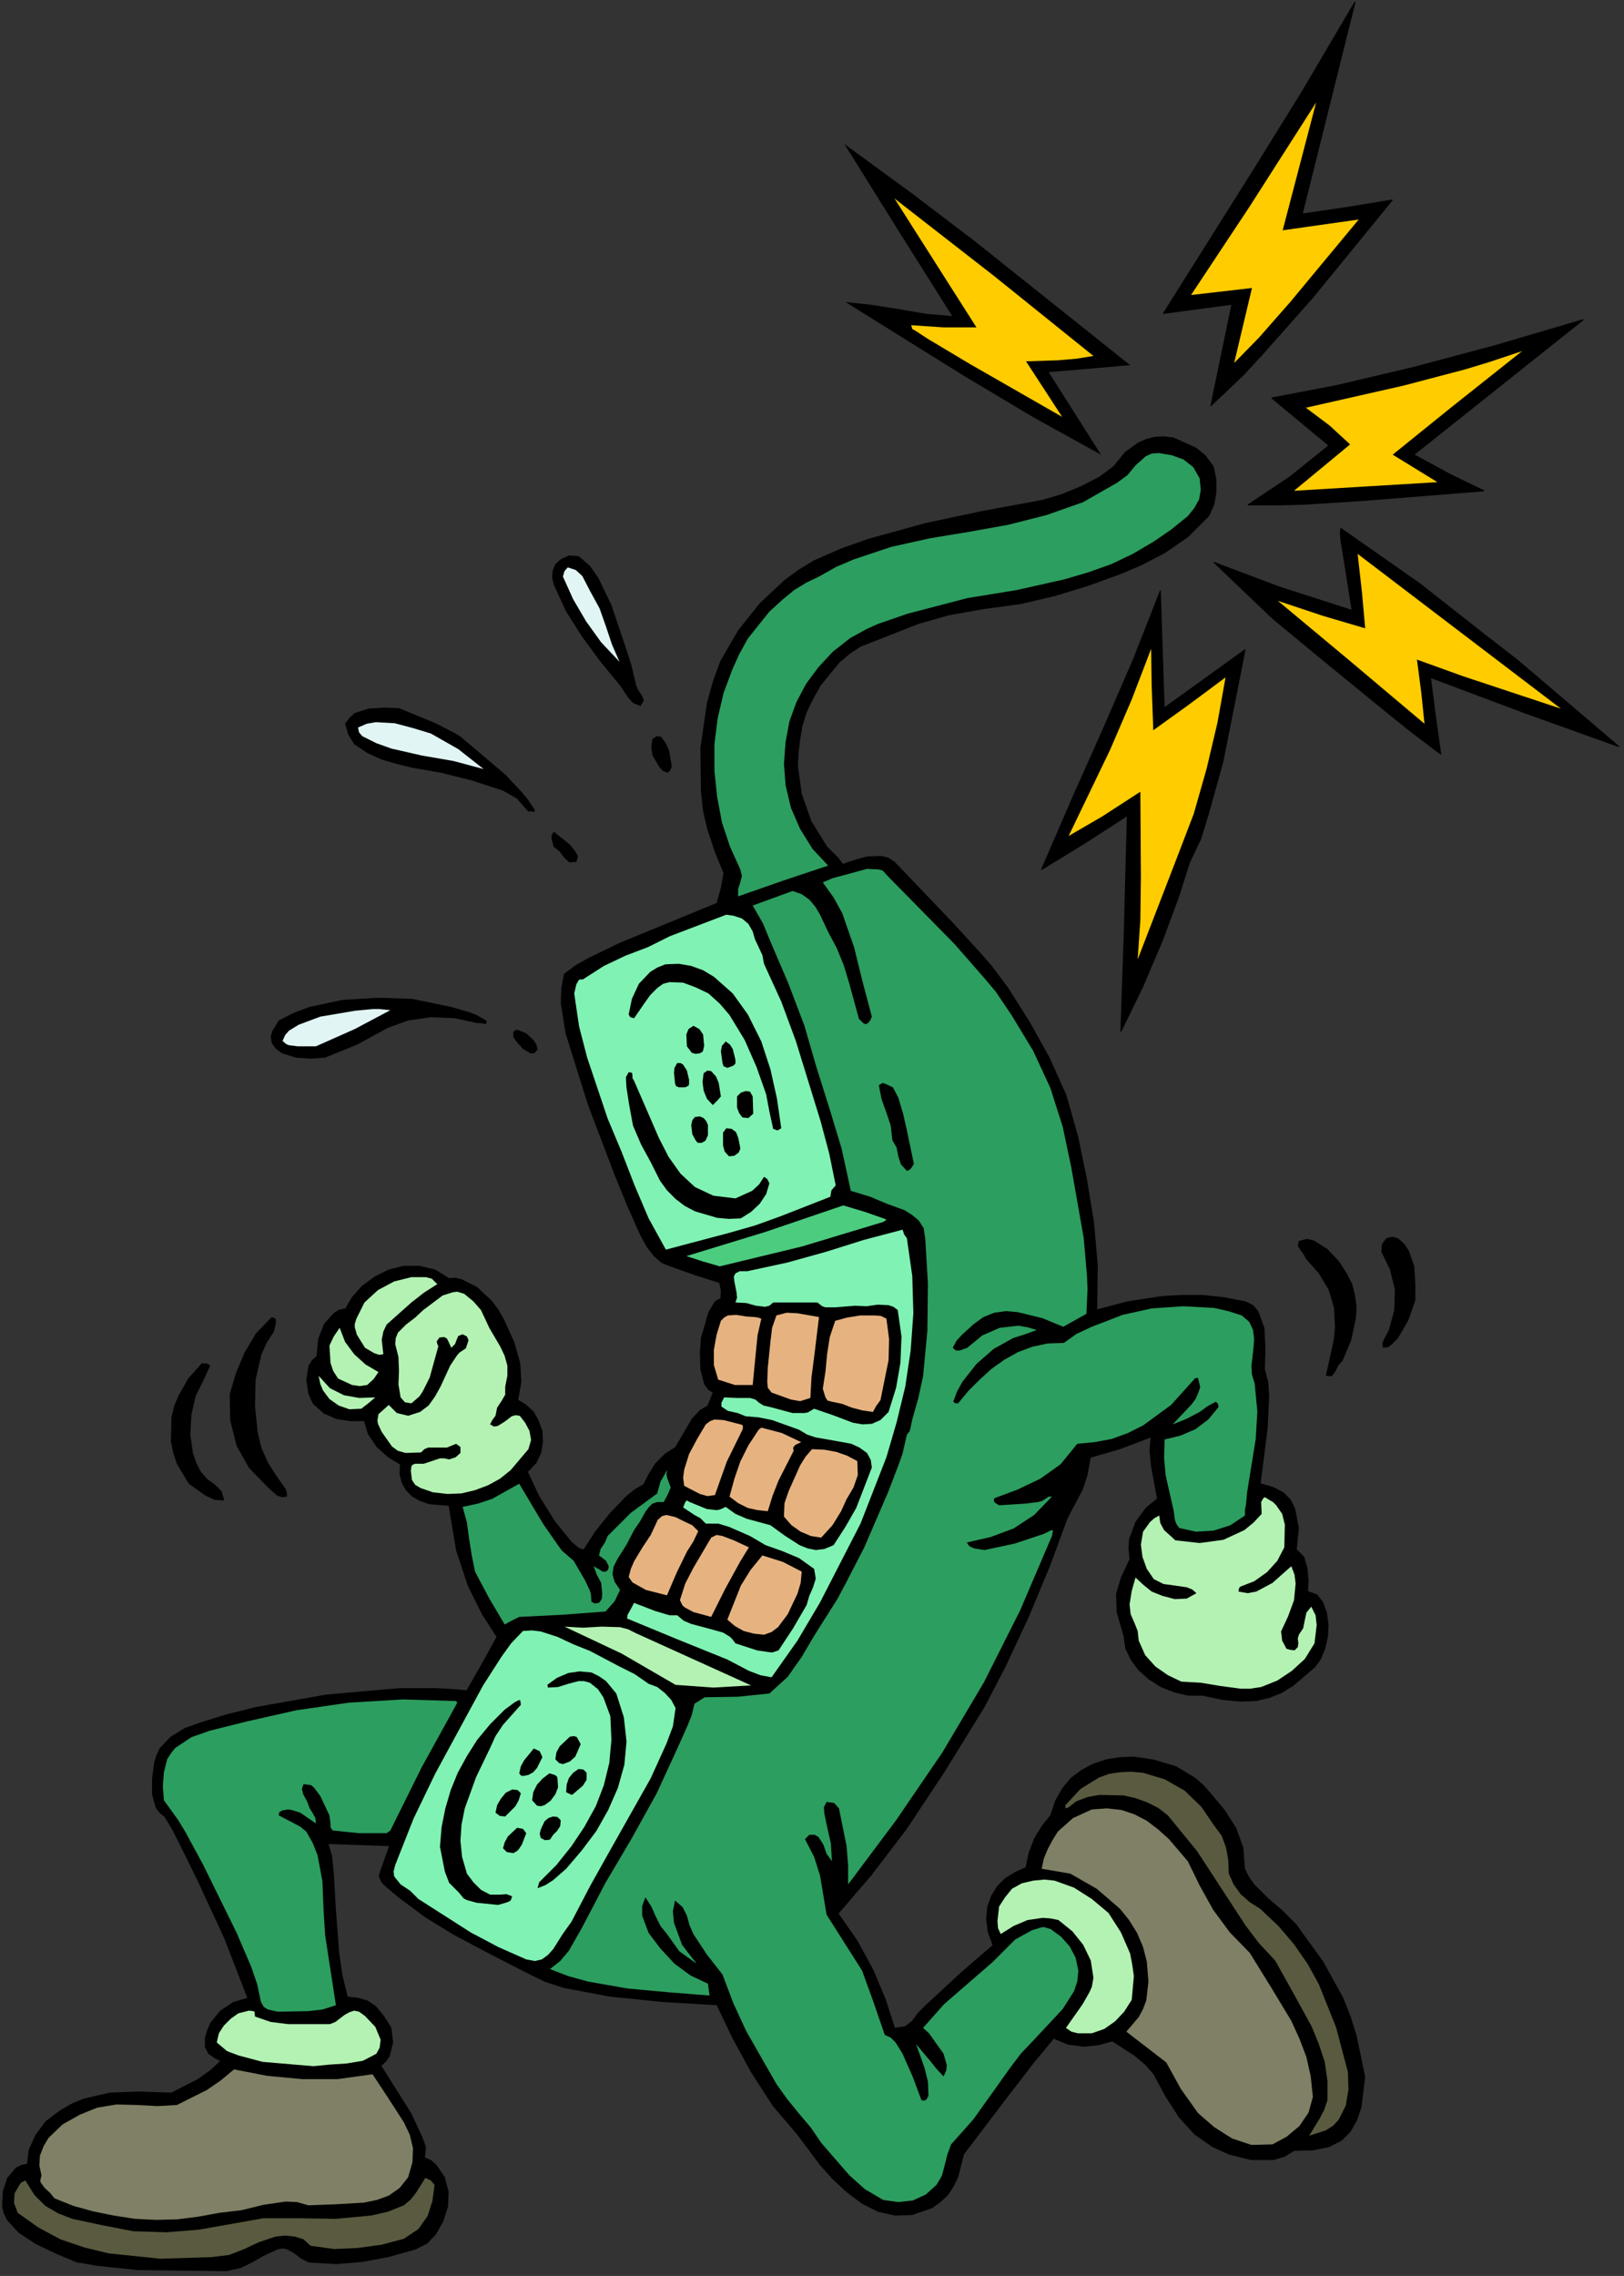 <?xml version="1.0" encoding="UTF-8" standalone="no"?>
<svg
   xmlns:dc="http://purl.org/dc/elements/1.1/"
   xmlns:cc="http://creativecommons.org/ns#"
   xmlns:rdf="http://www.w3.org/1999/02/22-rdf-syntax-ns#"
   xmlns:svg="http://www.w3.org/2000/svg"
   xmlns="http://www.w3.org/2000/svg"
   xmlns:sodipodi="http://sodipodi.sourceforge.net/DTD/sodipodi-0.dtd"
   xmlns:inkscape="http://www.inkscape.org/namespaces/inkscape"
   version="1.0"
   width="53.111mm"
   height="74.418mm"
   id="svg162"
   sodipodi:docname="CS001308.WMF">
  <rect width="100%" height="100%" fill="#333333" stroke="none"/>
  <sodipodi:namedview
     pagecolor="#ffffff"
     bordercolor="#666666"
     borderopacity="1"
     objecttolerance="10"
     gridtolerance="10"
     guidetolerance="10"
     inkscape:pageopacity="0"
     inkscape:pageshadow="2"
     inkscape:window-width="640"
     inkscape:window-height="480"
     id="namedview164" />
  <defs
     id="defs6">
    <clipPath
       clipPathUnits="userSpaceOnUse"
       id="clipWmfPath1">
      <path
         d="M 0,0 L 200.6,0 L 200.6,281.133 L 0,281.133 z"
         id="path2" />
    </clipPath>
    <pattern
       id="WMFhbasepattern"
       patternUnits="userSpaceOnUse"
       width="6"
       height="6"
       x="0"
       y="0" />
  </defs>
  <path
     style="fill:#000000;fill-rule:nonzero;fill-opacity:1;stroke:none;"
     clip-path="url(#clipWmfPath1)"
     d="  M 167.478,0.267   L 160.947,26.46   L 166.811,25.594   L 172.076,24.727   L 162.279,36.725   L 156.081,43.723   L 153.682,46.322   L 149.684,50.121   L 152.283,37.591   L 143.819,38.724   L 155.015,20.928   L 160.88,11.464   L 167.478,0.267  z "
     id="path8" />
  <path
     style="fill:none;stroke:#000000;stroke-width:0.133px;stroke-linecap:round;stroke-linejoin:round;stroke-miterlimit:4;stroke-dasharray:none;stroke-opacity:1;"
     clip-path="url(#clipWmfPath1)"
     d="  M 167.478,0.267   L 160.947,26.46   L 166.811,25.594   L 172.076,24.727   L 162.279,36.725   L 156.081,43.723   L 153.682,46.322   L 149.684,50.121   L 152.283,37.591   L 143.819,38.724   L 155.015,20.928   L 160.88,11.464   L 167.478,0.267  z "
     id="path10" />
  <path
     style="fill:#ffcc00;fill-rule:nonzero;fill-opacity:1;stroke:none;"
     clip-path="url(#clipWmfPath1)"
     d="  M 162.679,12.664   L 158.547,28.46   L 167.944,27.127   L 159.48,37.324   L 155.615,41.723   L 152.549,44.856   L 154.749,35.592   L 147.218,36.458   L 154.415,25.594   L 162.679,12.664  z "
     id="path12" />
  <path
     style="fill:#000000;fill-rule:nonzero;fill-opacity:1;stroke:none;"
     clip-path="url(#clipWmfPath1)"
     d="  M 104.365,17.796   L 112.763,23.928   L 120.56,29.86   L 139.687,45.123   L 135.155,45.523   L 129.624,45.989   L 136.088,56.187   L 127.758,51.588   L 119.16,46.456   L 104.499,37.324   L 107.631,37.658   L 111.03,38.191   L 114.495,38.791   L 117.694,39.057   L 111.563,29.326   L 104.365,17.796  z "
     id="path14" />
  <path
     style="fill:#ffcc00;fill-rule:nonzero;fill-opacity:1;stroke:none;"
     clip-path="url(#clipWmfPath1)"
     d="  M 135.155,43.99   L 133.089,44.323   L 130.823,44.523   L 126.825,44.656   L 131.29,51.521   L 119.894,44.989   L 114.762,41.923   L 113.229,40.924   L 112.763,40.657   L 112.629,40.19   L 116.628,40.457   L 120.693,40.457   L 116.028,33.125   L 110.563,24.528   L 122.893,34.125   L 135.155,43.99  z "
     id="path16" />
  <path
     style="fill:#000000;fill-rule:nonzero;fill-opacity:1;stroke:none;"
     clip-path="url(#clipWmfPath1)"
     d="  M 195.668,39.524   L 174.742,56.187   L 179.274,58.653   L 183.406,60.652   L 168.344,61.852   L 161.013,62.319   L 158.347,62.385   L 154.282,62.385   L 159.48,58.919   L 164.279,55.054   L 157.214,49.188   L 165.212,47.655   L 174.542,45.456   L 184.805,42.723   L 195.668,39.524  z "
     id="path18" />
  <path
     style="fill:none;stroke:#000000;stroke-width:0.133px;stroke-linecap:round;stroke-linejoin:round;stroke-miterlimit:4;stroke-dasharray:none;stroke-opacity:1;"
     clip-path="url(#clipWmfPath1)"
     d="  M 195.668,39.524   L 174.742,56.187   L 179.274,58.653   L 183.406,60.652   L 168.344,61.852   L 161.013,62.319   L 158.347,62.385   L 154.282,62.385   L 159.48,58.919   L 164.279,55.054   L 157.214,49.188   L 165.212,47.655   L 174.542,45.456   L 184.805,42.723   L 195.668,39.524  z "
     id="path20" />
  <path
     style="fill:#ffcc00;fill-rule:nonzero;fill-opacity:1;stroke:none;"
     clip-path="url(#clipWmfPath1)"
     d="  M 172.143,56.187   L 177.674,59.586   L 168.811,60.119   L 159.947,60.652   L 166.878,54.92   L 164.345,52.588   L 161.413,50.388   L 173.476,47.655   L 181.073,45.656   L 183.939,44.789   L 188.137,43.39   L 179.407,50.321   L 172.143,56.187  z "
     id="path22" />
  <path
     style="fill:#000000;fill-rule:nonzero;fill-opacity:1;stroke:none;"
     clip-path="url(#clipWmfPath1)"
     d="  M 149.95,57.653   L 150.283,59.253   L 150.283,60.852   L 150.017,62.385   L 149.417,63.718   L 146.818,66.318   L 144.019,68.25   L 141.22,69.717   L 138.754,70.783   L 134.555,72.316   L 130.423,73.583   L 126.158,74.582   L 121.293,75.249   L 117.228,75.982   L 113.496,77.048   L 106.365,79.848   L 105.032,80.714   L 103.699,81.847   L 101.366,84.713   L 100.433,86.38   L 99.634,88.046   L 99.1,89.779   L 98.834,91.445   L 98.634,93.045   L 98.567,94.711   L 99.034,98.11   L 100.233,101.509   L 102.166,104.642   L 103.566,106.042   L 104.165,106.841   L 105.498,106.375   L 107.164,105.908   L 108.897,105.842   L 109.764,106.042   L 110.563,106.575   L 117.694,114.04   L 121.293,117.972   L 122.559,119.438   L 124.559,122.104   L 127.291,126.437   L 129.69,130.769   L 131.756,135.368   L 133.222,140.567   L 134.289,145.765   L 135.155,151.031   L 135.622,156.363   L 135.555,161.895   L 139.354,160.895   L 143.686,160.229   L 146.085,160.095   L 148.617,160.095   L 151.216,160.362   L 153.949,160.895   L 154.882,161.362   L 155.482,162.095   L 156.215,164.094   L 156.348,166.561   L 156.281,169.227   L 156.681,170.76   L 156.815,172.559   L 156.615,176.558   L 155.748,183.357   L 157.348,183.823   L 158.614,184.49   L 159.48,185.356   L 160.014,186.422   L 160.48,188.822   L 160.213,191.488   L 161.146,192.421   L 161.546,193.821   L 161.68,195.287   L 161.613,196.687   L 162.746,197.087   L 163.479,198.02   L 163.946,199.286   L 164.145,200.752   L 164.079,202.219   L 163.746,203.685   L 163.212,205.018   L 162.546,205.951   L 159.814,208.284   L 158.414,209.15   L 156.948,209.75   L 155.282,210.15   L 153.349,210.217   L 151.15,210.017   L 148.617,209.484   L 146.885,209.484   L 145.152,209.084   L 143.486,208.417   L 142.019,207.484   L 140.753,206.351   L 139.82,205.085   L 139.154,203.685   L 138.954,202.219   L 138.087,199.219   L 138.021,196.953   L 138.621,194.954   L 139.687,192.688   L 139.554,191.421   L 139.62,190.222   L 140.42,188.089   L 141.686,186.356   L 143.086,185.223   L 142.353,181.29   L 142.153,179.291   L 142.286,177.558   L 138.421,179.024   L 134.755,180.091   L 134.355,182.29   L 133.756,184.09   L 131.89,187.622   L 129.757,193.421   L 127.091,199.819   L 124.225,205.951   L 121.626,210.95   L 116.561,219.148   L 111.963,226.08   L 107.631,231.745   L 103.566,236.477   L 105.898,239.81   L 107.897,243.476   L 109.43,247.141   L 110.563,250.674   L 111.896,250.474   L 112.763,249.807   L 113.496,248.808   L 114.495,247.808   L 118.894,243.742   L 122.759,240.41   L 122.159,238.743   L 121.959,237.144   L 122.093,235.677   L 122.559,234.344   L 123.292,233.145   L 124.292,232.145   L 125.492,231.412   L 126.825,230.812   L 127.224,228.946   L 127.891,227.213   L 128.824,225.68   L 129.89,224.347   L 130.49,222.547   L 131.356,221.014   L 132.423,219.748   L 133.756,218.748   L 135.155,218.015   L 136.755,217.482   L 138.421,217.215   L 140.153,217.149   L 142.753,217.548   L 145.352,218.348   L 147.684,219.748   L 148.751,220.681   L 149.684,221.747   L 151.35,223.747   L 152.749,225.946   L 153.616,228.346   L 153.816,230.945   L 154.349,232.012   L 155.015,232.945   L 156.681,234.611   L 158.481,236.144   L 160.147,237.81   L 163.479,242.409   L 165.945,246.875   L 166.878,249.208   L 167.611,251.54   L 168.677,256.672   L 168.211,260.405   L 167.678,262.005   L 166.878,263.404   L 165.812,264.471   L 164.279,265.27   L 162.346,265.67   L 159.947,265.737   L 158.747,266.47   L 157.414,266.87   L 154.615,266.87   L 151.95,266.204   L 149.884,265.27   L 147.684,263.737   L 145.752,261.605   L 144.085,259.005   L 142.619,256.273   L 141.62,255.14   L 140.287,254.006   L 137.488,252.207   L 135.822,252.673   L 133.956,252.873   L 132.023,252.607   L 130.223,251.874   L 127.691,254.94   L 124.559,259.005   L 119.094,266.204   L 118.361,269.07   L 117.761,270.269   L 117.094,271.269   L 116.228,272.069   L 115.228,272.802   L 112.763,273.668   L 110.63,273.735   L 108.564,273.269   L 106.565,272.269   L 104.699,270.869   L 102.966,269.269   L 101.366,267.47   L 98.634,263.804   L 95.568,260.205   L 92.902,256.073   L 90.57,251.807   L 88.637,247.741   L 81.906,247.341   L 75.375,246.675   L 69.71,245.608   L 67.444,244.875   L 65.645,244.009   L 60.18,241.209   L 56.048,239.01   L 52.583,236.877   L 49.184,234.344   L 47.318,232.745   L 46.918,232.012   L 46.918,231.678   L 47.118,231.079   L 48.184,228.079   L 40.52,227.813   L 40.986,229.412   L 41.186,231.412   L 41.453,236.011   L 41.853,241.276   L 42.253,244.075   L 42.919,246.808   L 44.185,246.941   L 45.385,247.275   L 46.385,247.941   L 47.384,249.141   L 48.317,250.607   L 48.517,252.407   L 48.117,254.073   L 47.651,254.74   L 47.051,255.273   L 50.783,261.205   L 52.116,264.071   L 52.516,265.137   L 52.583,265.47   L 52.449,266.67   L 53.249,267.003   L 53.915,267.603   L 54.915,269.07   L 55.382,270.869   L 55.315,272.669   L 54.715,274.535   L 53.849,276.068   L 52.782,277.201   L 51.316,277.934   L 47.984,278.867   L 44.785,279.467   L 41.586,279.734   L 38.187,279.534   L 37.254,279.067   L 36.388,278.401   L 35.388,277.867   L 34.855,277.801   L 34.255,277.934   L 32.656,278.667   L 31.256,279.467   L 29.79,280.2   L 27.991,280.6   L 16.994,280.467   L 11.929,279.934   L 10.063,279.6   L 9.53,279.534   L 7.131,278.534   L 4.465,277.268   L 2.333,275.868   L 0.933,274.335   L 0.533,273.535   L 0.333,272.735   L 0.4,270.869   L 0.933,269.203   L 1.999,267.936   L 2.666,267.603   L 3.399,267.47   L 3.599,265.737   L 4.399,263.937   L 5.665,262.204   L 7.531,260.805   L 8.93,260.005   L 10.397,259.405   L 13.595,258.672   L 17.128,258.539   L 21.193,258.672   L 24.459,257.006   L 26.058,255.873   L 27.324,254.673   L 26.525,254.273   L 25.791,253.74   L 25.392,252.94   L 25.392,251.874   L 25.658,250.941   L 26.058,250.007   L 27.258,248.541   L 28.857,247.475   L 30.656,246.941   L 27.791,239.543   L 24.525,232.478   L 22.526,228.413   L 21.46,226.28   L 20.393,224.48   L 19.793,224.014   L 19.327,223.414   L 18.86,221.747   L 18.86,219.815   L 19.127,217.815   L 19.394,216.949   L 19.793,216.082   L 21.126,214.682   L 22.859,213.616   L 24.725,212.95   L 27.924,211.95   L 31.656,211.017   L 40.32,209.484   L 49.384,208.684   L 53.715,208.684   L 55.315,208.751   L 57.714,208.95   L 59.58,205.685   L 61.446,202.285   L 59.647,199.486   L 57.914,196.02   L 56.448,191.621   L 55.515,186.023   L 53.049,185.823   L 51.916,185.423   L 50.983,184.889   L 50.25,184.156   L 49.717,183.223   L 49.45,182.157   L 49.517,180.957   L 47.984,180.024   L 46.585,178.758   L 45.518,177.158   L 45.052,175.558   L 43.252,175.558   L 41.586,175.292   L 40.053,174.625   L 38.72,173.426   L 38.187,172.226   L 37.921,170.56   L 38.187,168.827   L 38.587,168.16   L 39.187,167.627   L 39.387,165.494   L 40.12,163.628   L 41.32,162.295   L 41.986,161.895   L 42.719,161.762   L 43.586,160.295   L 44.785,158.962   L 46.318,157.829   L 48.051,156.963   L 49.917,156.496   L 51.849,156.496   L 53.782,156.963   L 55.515,158.029   L 56.248,157.963   L 57.048,158.162   L 58.914,159.096   L 60.713,160.762   L 61.513,161.828   L 62.179,162.961   L 63.512,165.894   L 64.245,168.493   L 64.379,170.76   L 63.979,173.026   L 64.978,173.625   L 65.911,174.492   L 66.511,175.558   L 66.978,176.825   L 67.044,178.158   L 66.844,179.491   L 66.245,180.757   L 65.178,181.89   L 66.578,184.889   L 68.577,188.089   L 70.643,190.621   L 71.51,191.355   L 72.176,191.555   L 73.576,189.355   L 75.442,187.022   L 77.508,184.889   L 78.507,184.09   L 79.574,183.49   L 80.173,182.29   L 81.04,180.89   L 82.239,179.691   L 83.506,178.891   L 85.572,175.358   L 86.571,174.292   L 87.504,173.759   L 88.171,172.093   L 87.571,171.693   L 87.104,171.026   L 86.638,169.227   L 86.571,167.16   L 86.705,165.361   L 87.638,162.162   L 88.304,161.028   L 88.571,160.762   L 89.104,160.495   L 89.17,159.496   L 88.97,158.496   L 85.838,157.496   L 82.839,156.43   L 81.839,156.03   L 80.906,155.23   L 79.973,154.03   L 79.174,152.564   L 77.574,148.965   L 75.975,145.032   L 72.709,136.434   L 69.977,127.703   L 69.377,123.971   L 69.444,122.104   L 69.777,120.371   L 71.243,119.305   L 72.909,118.372   L 76.641,116.572   L 88.637,111.64   L 89.17,109.707   L 89.504,107.908   L 88.437,105.308   L 87.504,102.509   L 86.971,100.243   L 86.705,97.777   L 86.638,92.445   L 87.438,86.913   L 88.171,84.247   L 89.104,81.714   L 91.303,77.915   L 93.969,74.582   L 97.034,71.716   L 98.767,70.45   L 100.633,69.317   L 103.965,67.851   L 107.364,66.651   L 114.362,64.718   L 121.56,63.185   L 128.824,61.852   L 131.29,61.119   L 133.689,60.119   L 135.888,58.986   L 137.688,57.653   L 139.087,55.92   L 140.753,54.72   L 141.686,54.32   L 142.686,54.054   L 143.819,53.987   L 145.018,54.121   L 147.818,55.387   L 148.951,56.32   L 149.95,57.653  z "
     id="path24" />
  <path
     style="fill:none;stroke:#000000;stroke-width:0.133px;stroke-linecap:round;stroke-linejoin:round;stroke-miterlimit:4;stroke-dasharray:none;stroke-opacity:1;"
     clip-path="url(#clipWmfPath1)"
     d="  M 149.95,57.653   L 150.283,59.253   L 150.283,60.852   L 150.017,62.385   L 149.417,63.718   L 146.818,66.318   L 144.019,68.25   L 141.22,69.717   L 138.754,70.783   L 134.555,72.316   L 130.423,73.583   L 126.158,74.582   L 121.293,75.249   L 117.228,75.982   L 113.496,77.048   L 106.365,79.848   L 105.032,80.714   L 103.699,81.847   L 101.366,84.713   L 100.433,86.38   L 99.634,88.046   L 99.1,89.779   L 98.834,91.445   L 98.634,93.045   L 98.567,94.711   L 99.034,98.11   L 100.233,101.509   L 102.166,104.642   L 103.566,106.042   L 104.165,106.841   L 105.498,106.375   L 107.164,105.908   L 108.897,105.842   L 109.764,106.042   L 110.563,106.575   L 117.694,114.04   L 121.293,117.972   L 122.559,119.438   L 124.559,122.104   L 127.291,126.437   L 129.69,130.769   L 131.756,135.368   L 133.222,140.567   L 134.289,145.765   L 135.155,151.031   L 135.622,156.363   L 135.555,161.895   L 139.354,160.895   L 143.686,160.229   L 146.085,160.095   L 148.617,160.095   L 151.216,160.362   L 153.949,160.895   L 154.882,161.362   L 155.482,162.095   L 156.215,164.094   L 156.348,166.561   L 156.281,169.227   L 156.681,170.76   L 156.815,172.559   L 156.615,176.558   L 155.748,183.357   L 157.348,183.823   L 158.614,184.49   L 159.48,185.356   L 160.014,186.422   L 160.48,188.822   L 160.213,191.488   L 161.146,192.421   L 161.546,193.821   L 161.68,195.287   L 161.613,196.687   L 162.746,197.087   L 163.479,198.02   L 163.946,199.286   L 164.145,200.752   L 164.079,202.219   L 163.746,203.685   L 163.212,205.018   L 162.546,205.951   L 159.814,208.284   L 158.414,209.15   L 156.948,209.75   L 155.282,210.15   L 153.349,210.217   L 151.15,210.017   L 148.617,209.484   L 146.885,209.484   L 145.152,209.084   L 143.486,208.417   L 142.019,207.484   L 140.753,206.351   L 139.82,205.085   L 139.154,203.685   L 138.954,202.219   L 138.087,199.219   L 138.021,196.953   L 138.621,194.954   L 139.687,192.688   L 139.554,191.421   L 139.62,190.222   L 140.42,188.089   L 141.686,186.356   L 143.086,185.223   L 142.353,181.29   L 142.153,179.291   L 142.286,177.558   L 138.421,179.024   L 134.755,180.091   L 134.355,182.29   L 133.756,184.09   L 131.89,187.622   L 129.757,193.421   L 127.091,199.819   L 124.225,205.951   L 121.626,210.95   L 116.561,219.148   L 111.963,226.08   L 107.631,231.745   L 103.566,236.477   L 105.898,239.81   L 107.897,243.476   L 109.43,247.141   L 110.563,250.674   L 111.896,250.474   L 112.763,249.807   L 113.496,248.808   L 114.495,247.808   L 118.894,243.742   L 122.759,240.41   L 122.159,238.743   L 121.959,237.144   L 122.093,235.677   L 122.559,234.344   L 123.292,233.145   L 124.292,232.145   L 125.492,231.412   L 126.825,230.812   L 127.224,228.946   L 127.891,227.213   L 128.824,225.68   L 129.89,224.347   L 130.49,222.547   L 131.356,221.014   L 132.423,219.748   L 133.756,218.748   L 135.155,218.015   L 136.755,217.482   L 138.421,217.215   L 140.153,217.149   L 142.753,217.548   L 145.352,218.348   L 147.684,219.748   L 148.751,220.681   L 149.684,221.747   L 151.35,223.747   L 152.749,225.946   L 153.616,228.346   L 153.816,230.945   L 154.349,232.012   L 155.015,232.945   L 156.681,234.611   L 158.481,236.144   L 160.147,237.81   L 163.479,242.409   L 165.945,246.875   L 166.878,249.208   L 167.611,251.54   L 168.677,256.672   L 168.211,260.405   L 167.678,262.005   L 166.878,263.404   L 165.812,264.471   L 164.279,265.27   L 162.346,265.67   L 159.947,265.737   L 158.747,266.47   L 157.414,266.87   L 154.615,266.87   L 151.95,266.204   L 149.884,265.27   L 147.684,263.737   L 145.752,261.605   L 144.085,259.005   L 142.619,256.273   L 141.62,255.14   L 140.287,254.006   L 137.488,252.207   L 135.822,252.673   L 133.956,252.873   L 132.023,252.607   L 130.223,251.874   L 127.691,254.94   L 124.559,259.005   L 119.094,266.204   L 118.361,269.07   L 117.761,270.269   L 117.094,271.269   L 116.228,272.069   L 115.228,272.802   L 112.763,273.668   L 110.63,273.735   L 108.564,273.269   L 106.565,272.269   L 104.699,270.869   L 102.966,269.269   L 101.366,267.47   L 98.634,263.804   L 95.568,260.205   L 92.902,256.073   L 90.57,251.807   L 88.637,247.741   L 81.906,247.341   L 75.375,246.675   L 69.71,245.608   L 67.444,244.875   L 65.645,244.009   L 60.18,241.209   L 56.048,239.01   L 52.583,236.877   L 49.184,234.344   L 47.318,232.745   L 46.918,232.012   L 46.918,231.678   L 47.118,231.079   L 48.184,228.079   L 40.52,227.813   L 40.986,229.412   L 41.186,231.412   L 41.453,236.011   L 41.853,241.276   L 42.253,244.075   L 42.919,246.808   L 44.185,246.941   L 45.385,247.275   L 46.385,247.941   L 47.384,249.141   L 48.317,250.607   L 48.517,252.407   L 48.117,254.073   L 47.651,254.74   L 47.051,255.273   L 50.783,261.205   L 52.116,264.071   L 52.516,265.137   L 52.583,265.47   L 52.449,266.67   L 53.249,267.003   L 53.915,267.603   L 54.915,269.07   L 55.382,270.869   L 55.315,272.669   L 54.715,274.535   L 53.849,276.068   L 52.782,277.201   L 51.316,277.934   L 47.984,278.867   L 44.785,279.467   L 41.586,279.734   L 38.187,279.534   L 37.254,279.067   L 36.388,278.401   L 35.388,277.867   L 34.855,277.801   L 34.255,277.934   L 32.656,278.667   L 31.256,279.467   L 29.79,280.2   L 27.991,280.6   L 16.994,280.467   L 11.929,279.934   L 10.063,279.6   L 9.53,279.534   L 7.131,278.534   L 4.465,277.268   L 2.333,275.868   L 0.933,274.335   L 0.533,273.535   L 0.333,272.735   L 0.4,270.869   L 0.933,269.203   L 1.999,267.936   L 2.666,267.603   L 3.399,267.47   L 3.599,265.737   L 4.399,263.937   L 5.665,262.204   L 7.531,260.805   L 8.93,260.005   L 10.397,259.405   L 13.595,258.672   L 17.128,258.539   L 21.193,258.672   L 24.459,257.006   L 26.058,255.873   L 27.324,254.673   L 26.525,254.273   L 25.791,253.74   L 25.392,252.94   L 25.392,251.874   L 25.658,250.941   L 26.058,250.007   L 27.258,248.541   L 28.857,247.475   L 30.656,246.941   L 27.791,239.543   L 24.525,232.478   L 22.526,228.413   L 21.46,226.28   L 20.393,224.48   L 19.793,224.014   L 19.327,223.414   L 18.86,221.747   L 18.86,219.815   L 19.127,217.815   L 19.394,216.949   L 19.793,216.082   L 21.126,214.682   L 22.859,213.616   L 24.725,212.95   L 27.924,211.95   L 31.656,211.017   L 40.32,209.484   L 49.384,208.684   L 53.715,208.684   L 55.315,208.751   L 57.714,208.95   L 59.58,205.685   L 61.446,202.285   L 59.647,199.486   L 57.914,196.02   L 56.448,191.621   L 55.515,186.023   L 53.049,185.823   L 51.916,185.423   L 50.983,184.889   L 50.25,184.156   L 49.717,183.223   L 49.45,182.157   L 49.517,180.957   L 47.984,180.024   L 46.585,178.758   L 45.518,177.158   L 45.052,175.558   L 43.252,175.558   L 41.586,175.292   L 40.053,174.625   L 38.72,173.426   L 38.187,172.226   L 37.921,170.56   L 38.187,168.827   L 38.587,168.16   L 39.187,167.627   L 39.387,165.494   L 40.12,163.628   L 41.32,162.295   L 41.986,161.895   L 42.719,161.762   L 43.586,160.295   L 44.785,158.962   L 46.318,157.829   L 48.051,156.963   L 49.917,156.496   L 51.849,156.496   L 53.782,156.963   L 55.515,158.029   L 56.248,157.963   L 57.048,158.162   L 58.914,159.096   L 60.713,160.762   L 61.513,161.828   L 62.179,162.961   L 63.512,165.894   L 64.245,168.493   L 64.379,170.76   L 63.979,173.026   L 64.978,173.625   L 65.911,174.492   L 66.511,175.558   L 66.978,176.825   L 67.044,178.158   L 66.844,179.491   L 66.245,180.757   L 65.178,181.89   L 66.578,184.889   L 68.577,188.089   L 70.643,190.621   L 71.51,191.355   L 72.176,191.555   L 73.576,189.355   L 75.442,187.022   L 77.508,184.889   L 78.507,184.09   L 79.574,183.49   L 80.173,182.29   L 81.04,180.89   L 82.239,179.691   L 83.506,178.891   L 85.572,175.358   L 86.571,174.292   L 87.504,173.759   L 88.171,172.093   L 87.571,171.693   L 87.104,171.026   L 86.638,169.227   L 86.571,167.16   L 86.705,165.361   L 87.638,162.162   L 88.304,161.028   L 88.571,160.762   L 89.104,160.495   L 89.17,159.496   L 88.97,158.496   L 85.838,157.496   L 82.839,156.43   L 81.839,156.03   L 80.906,155.23   L 79.973,154.03   L 79.174,152.564   L 77.574,148.965   L 75.975,145.032   L 72.709,136.434   L 69.977,127.703   L 69.377,123.971   L 69.444,122.104   L 69.777,120.371   L 71.243,119.305   L 72.909,118.372   L 76.641,116.572   L 88.637,111.64   L 89.17,109.707   L 89.504,107.908   L 88.437,105.308   L 87.504,102.509   L 86.971,100.243   L 86.705,97.777   L 86.638,92.445   L 87.438,86.913   L 88.171,84.247   L 89.104,81.714   L 91.303,77.915   L 93.969,74.582   L 97.034,71.716   L 98.767,70.45   L 100.633,69.317   L 103.965,67.851   L 107.364,66.651   L 114.362,64.718   L 121.56,63.185   L 128.824,61.852   L 131.29,61.119   L 133.689,60.119   L 135.888,58.986   L 137.688,57.653   L 139.087,55.92   L 140.753,54.72   L 141.686,54.32   L 142.686,54.054   L 143.819,53.987   L 145.018,54.121   L 147.818,55.387   L 148.951,56.32   L 149.95,57.653  z "
     id="path26" />
  <path
     style="fill:#2c9e5f;fill-rule:nonzero;fill-opacity:1;stroke:none;"
     clip-path="url(#clipWmfPath1)"
     d="  M 148.284,59.119   L 148.417,60.519   L 148.217,61.719   L 147.618,62.785   L 146.818,63.785   L 144.752,65.451   L 142.619,66.917   L 140.02,68.45   L 137.354,69.717   L 134.555,70.717   L 131.623,71.583   L 125.692,72.916   L 119.56,73.916   L 112.163,75.849   L 108.497,77.115   L 107.164,77.715   L 105.098,78.848   L 102.966,80.514   L 101.166,82.447   L 99.634,84.513   L 98.434,86.779   L 97.568,89.179   L 97.101,91.712   L 96.901,94.378   L 97.101,97.044   L 97.768,99.843   L 98.9,102.442   L 100.433,104.908   L 102.366,106.975   L 96.768,108.841   L 91.236,110.774   L 91.236,109.841   L 91.503,109.041   L 91.703,108.241   L 91.503,107.441   L 90.237,104.642   L 89.237,101.643   L 88.637,98.443   L 88.304,95.244   L 88.304,91.978   L 88.704,88.779   L 89.437,85.646   L 90.503,82.78   L 91.37,80.847   L 92.436,78.915   L 95.102,75.582   L 96.635,74.182   L 98.167,72.916   L 99.7,71.983   L 101.233,71.25   L 103.366,70.05   L 105.565,69.117   L 110.163,67.584   L 114.962,66.518   L 119.827,65.718   L 124.625,64.851   L 129.357,63.652   L 133.889,62.052   L 138.087,59.653   L 139.354,58.719   L 140.42,57.453   L 141.62,56.387   L 142.353,56.053   L 143.219,55.987   L 144.819,56.253   L 146.285,56.787   L 147.484,57.72   L 148.284,59.119  z "
     id="path28" />
  <path
     style="fill:#000000;fill-rule:nonzero;fill-opacity:1;stroke:none;"
     clip-path="url(#clipWmfPath1)"
     d="  M 183.672,78.581   L 187.471,81.514   L 191.47,84.913   L 200.067,92.245   L 188.537,88.112   L 176.808,83.713   L 177.408,88.446   L 178.074,93.178   L 174.542,90.512   L 171.143,87.779   L 164.212,82.114   L 157.348,76.449   L 150.083,69.517   L 158.214,72.583   L 167.144,75.449   L 166.211,69.584   L 165.745,66.718   L 165.678,65.784   L 165.745,65.318   L 175.542,72.183   L 183.672,78.581  z "
     id="path30" />
  <path
     style="fill:none;stroke:#000000;stroke-width:0.133px;stroke-linecap:round;stroke-linejoin:round;stroke-miterlimit:4;stroke-dasharray:none;stroke-opacity:1;"
     clip-path="url(#clipWmfPath1)"
     d="  M 183.672,78.581   L 187.471,81.514   L 191.47,84.913   L 200.067,92.245   L 188.537,88.112   L 176.808,83.713   L 177.408,88.446   L 178.074,93.178   L 174.542,90.512   L 171.143,87.779   L 164.212,82.114   L 157.348,76.449   L 150.083,69.517   L 158.214,72.583   L 167.144,75.449   L 166.211,69.584   L 165.745,66.718   L 165.678,65.784   L 165.745,65.318   L 175.542,72.183   L 183.672,78.581  z "
     id="path32" />
  <path
     style="fill:#000000;fill-rule:nonzero;fill-opacity:1;stroke:none;"
     clip-path="url(#clipWmfPath1)"
     d="  M 75.575,74.782   L 77.241,79.714   L 78.041,82.181   L 78.641,84.713   L 78.907,85.313   L 79.374,85.98   L 79.574,86.579   L 79.174,87.246   L 78.307,86.913   L 77.708,86.313   L 76.641,84.713   L 74.175,81.714   L 71.976,78.715   L 69.977,75.582   L 68.444,72.25   L 68.244,71.383   L 68.311,70.517   L 68.644,69.717   L 69.31,69.117   L 70.31,68.65   L 71.51,68.717   L 72.909,69.917   L 73.975,71.45   L 75.575,74.782  z "
     id="path34" />
  <path
     style="fill:#ffcc00;fill-rule:nonzero;fill-opacity:1;stroke:none;"
     clip-path="url(#clipWmfPath1)"
     d="  M 167.811,68.45   L 192.936,87.579   L 180.873,83.58   L 175.142,81.514   L 175.675,85.58   L 176.075,89.445   L 166.745,81.581   L 157.948,74.249   L 163.546,76.115   L 168.744,77.648   L 168.344,73.183   L 167.811,68.45  z "
     id="path36" />
  <path
     style="fill:#e1f5f5;fill-rule:nonzero;fill-opacity:1;stroke:none;"
     clip-path="url(#clipWmfPath1)"
     d="  M 72.976,73.116   L 74.109,75.182   L 74.908,77.448   L 75.642,79.648   L 76.575,81.781   L 74.309,79.381   L 72.443,76.782   L 70.843,74.049   L 69.577,71.25   L 69.777,70.583   L 70.177,70.117   L 71.176,70.45   L 71.976,71.183   L 72.976,73.116  z "
     id="path38" />
  <path
     style="fill:#000000;fill-rule:nonzero;fill-opacity:1;stroke:none;"
     clip-path="url(#clipWmfPath1)"
     d="  M 143.419,73.049   L 143.886,87.513   L 153.882,80.314   L 151.15,94.111   L 149.35,100.576   L 148.617,102.976   L 148.417,103.642   L 147.018,106.575   L 145.685,110.774   L 143.686,116.172   L 141.22,121.971   L 138.554,127.436   L 138.954,115.773   L 139.354,100.776   L 134.089,104.175   L 128.757,107.441   L 132.623,98.51   L 136.488,89.845   L 140.153,81.381   L 143.419,73.049  z "
     id="path40" />
  <path
     style="fill:none;stroke:#000000;stroke-width:0.133px;stroke-linecap:round;stroke-linejoin:round;stroke-miterlimit:4;stroke-dasharray:none;stroke-opacity:1;"
     clip-path="url(#clipWmfPath1)"
     d="  M 143.419,73.049   L 143.886,87.513   L 153.882,80.314   L 151.15,94.111   L 149.35,100.576   L 148.617,102.976   L 148.417,103.642   L 147.018,106.575   L 145.685,110.774   L 143.686,116.172   L 141.22,121.971   L 138.554,127.436   L 138.954,115.773   L 139.354,100.776   L 134.089,104.175   L 128.757,107.441   L 132.623,98.51   L 136.488,89.845   L 140.153,81.381   L 143.419,73.049  z "
     id="path42" />
  <path
     style="fill:#ffcc00;fill-rule:nonzero;fill-opacity:1;stroke:none;"
     clip-path="url(#clipWmfPath1)"
     d="  M 142.553,90.245   L 146.818,87.179   L 151.483,83.713   L 150.483,89.312   L 149.15,94.977   L 147.551,100.576   L 145.485,105.975   L 140.62,118.572   L 140.953,113.706   L 141.02,108.374   L 140.953,97.843   L 136.221,100.909   L 132.089,103.309   L 137.221,92.645   L 139.887,86.446   L 142.286,80.181   L 142.353,84.78   L 142.553,90.245  z "
     id="path44" />
  <path
     style="fill:#000000;fill-rule:nonzero;fill-opacity:1;stroke:none;"
     clip-path="url(#clipWmfPath1)"
     d="  M 58.047,91.978   L 62.513,95.777   L 64.445,97.843   L 65.178,98.71   L 66.111,100.11   L 65.978,100.376   L 65.845,100.31   L 65.578,100.243   L 65.312,100.31   L 63.912,98.71   L 62.179,97.71   L 58.314,96.444   L 54.582,95.511   L 50.783,94.844   L 48.917,94.378   L 47.118,93.844   L 45.385,93.045   L 43.785,91.978   L 43.052,90.778   L 42.652,89.445   L 43.186,88.712   L 43.852,88.112   L 45.518,87.579   L 47.451,87.446   L 49.317,87.513   L 53.849,89.379   L 56.048,90.512   L 56.848,90.978   L 58.047,91.978  z "
     id="path46" />
  <path
     style="fill:#e1f5f5;fill-rule:nonzero;fill-opacity:1;stroke:none;"
     clip-path="url(#clipWmfPath1)"
     d="  M 59.78,95.044   L 56.048,94.044   L 52.183,93.378   L 48.384,92.511   L 46.518,91.845   L 44.785,90.978   L 44.385,90.512   L 44.252,89.912   L 45.318,89.445   L 46.451,89.246   L 48.784,89.379   L 51.05,89.979   L 53.249,90.645   L 56.648,92.578   L 59.78,95.044  z "
     id="path48" />
  <path
     style="fill:#000000;fill-rule:nonzero;fill-opacity:1;stroke:none;"
     clip-path="url(#clipWmfPath1)"
     d="  M 83.039,94.711   L 82.839,95.244   L 82.506,95.511   L 81.906,95.244   L 81.44,94.711   L 80.64,93.311   L 80.507,92.311   L 80.64,91.312   L 81.173,90.978   L 81.706,91.045   L 82.306,91.845   L 82.706,92.778   L 83.039,94.711  z "
     id="path50" />
  <path
     style="fill:#000000;fill-rule:nonzero;fill-opacity:1;stroke:none;"
     clip-path="url(#clipWmfPath1)"
     d="  M 71.243,106.508   L 70.377,106.575   L 69.777,106.042   L 69.177,105.242   L 68.444,104.642   L 68.177,103.709   L 68.177,103.242   L 68.444,102.776   L 70.443,104.375   L 71.176,105.308   L 71.376,105.708   L 71.443,105.775   L 71.243,106.508  z "
     id="path52" />
  <path
     style="fill:#2c9e5f;fill-rule:nonzero;fill-opacity:1;stroke:none;"
     clip-path="url(#clipWmfPath1)"
     d="  M 109.83,108.374   L 117.961,116.639   L 121.693,120.905   L 123.092,122.571   L 125.025,125.437   L 127.691,129.836   L 129.824,134.435   L 131.356,139.234   L 132.423,144.299   L 133.956,153.03   L 134.355,157.629   L 134.422,159.362   L 134.289,162.362   L 131.423,163.961   L 128.824,162.895   L 125.825,162.162   L 124.359,162.028   L 122.893,162.228   L 121.56,162.761   L 120.36,163.628   L 118.894,164.961   L 118.227,165.694   L 117.761,166.561   L 118.161,166.894   L 118.627,166.894   L 119.56,166.561   L 121.426,165.028   L 123.559,164.094   L 125.892,163.828   L 127.024,164.028   L 128.157,164.361   L 126.691,164.894   L 125.225,165.361   L 122.826,166.694   L 120.693,168.56   L 118.96,170.76   L 118.294,171.959   L 117.828,173.226   L 118.094,173.426   L 118.427,173.426   L 119.694,171.893   L 121.093,170.493   L 122.559,169.16   L 124.159,168.027   L 125.825,167.094   L 127.624,166.427   L 129.49,166.027   L 131.49,165.961   L 133.089,164.828   L 134.955,163.961   L 138.754,162.495   L 142.353,161.695   L 146.218,161.428   L 150.017,161.628   L 151.816,162.028   L 153.482,162.561   L 154.415,163.361   L 154.882,164.361   L 155.015,165.427   L 154.949,166.494   L 154.682,168.827   L 154.749,169.893   L 155.082,170.959   L 155.415,174.425   L 155.215,177.825   L 154.149,184.423   L 154.016,185.889   L 153.882,186.622   L 153.882,187.289   L 152.083,188.489   L 150.017,189.155   L 147.818,189.288   L 145.752,188.822   L 145.418,188.355   L 145.218,187.822   L 145.085,186.756   L 144.085,182.357   L 143.886,180.157   L 143.952,177.891   L 145.885,177.425   L 147.751,176.625   L 149.35,175.425   L 150.617,173.892   L 150.55,173.492   L 150.283,173.226   L 149.284,173.759   L 148.284,174.492   L 146.618,175.358   L 144.952,176.025   L 147.284,173.559   L 147.818,172.826   L 148.151,172.026   L 148.351,171.426   L 148.084,170.293   L 147.751,170.293   L 144.752,173.625   L 141.286,176.158   L 139.42,177.091   L 137.421,177.825   L 135.288,178.224   L 133.156,178.424   L 131.09,180.957   L 128.557,182.757   L 125.758,184.09   L 122.893,185.156   L 122.826,185.423   L 122.959,185.689   L 123.492,186.023   L 126.691,185.823   L 128.291,185.623   L 128.824,185.489   L 129.624,184.956   L 130.023,184.956   L 127.824,187.222   L 125.292,188.889   L 122.426,189.955   L 119.494,190.621   L 119.827,191.088   L 120.427,191.355   L 121.693,191.555   L 125.425,190.755   L 129.024,189.555   L 129.957,189.089   L 130.157,189.155   L 130.023,189.822   L 126.091,199.019   L 121.626,207.884   L 116.495,216.549   L 110.763,224.947   L 104.832,232.878   L 104.832,230.479   L 104.632,228.079   L 103.699,223.48   L 103.099,222.814   L 102.166,222.681   L 101.833,223.347   L 101.899,224.147   L 102.233,225.746   L 102.699,227.813   L 102.832,230.012   L 102.166,229.079   L 101.766,227.946   L 101.166,227.013   L 100.7,226.746   L 100.033,226.746   L 99.5,227.279   L 100.633,229.479   L 101.366,231.812   L 102.166,236.611   L 106.565,243.542   L 107.964,247.408   L 109.364,251.474   L 110.097,251.807   L 110.697,252.407   L 111.563,253.806   L 112.829,256.672   L 113.895,259.538   L 114.229,259.605   L 114.495,259.472   L 114.762,259.005   L 114.695,257.272   L 114.295,255.606   L 113.229,252.607   L 114.962,254.673   L 115.762,255.673   L 116.628,256.606   L 116.961,255.873   L 117.028,255.206   L 116.628,253.806   L 114.829,251.274   L 114.095,250.607   L 116.695,247.675   L 119.694,245.075   L 122.693,242.476   L 125.492,239.677   L 127.558,238.543   L 128.624,238.21   L 129.024,238.144   L 129.89,238.41   L 131.156,239.343   L 132.223,240.543   L 132.956,241.943   L 133.289,243.542   L 133.156,244.875   L 132.756,246.075   L 131.356,248.274   L 127.691,252.207   L 126.225,253.74   L 124.958,255.406   L 122.626,258.672   L 120.293,261.938   L 117.561,265.004   L 117.094,266.27   L 116.761,267.603   L 116.428,268.87   L 115.762,270.003   L 114.429,271.202   L 112.829,271.936   L 111.03,272.135   L 109.164,271.869   L 106.898,270.536   L 104.965,268.803   L 101.5,264.804   L 100.233,262.938   L 98.767,261.205   L 97.301,259.405   L 95.968,257.539   L 92.236,251.007   L 90.637,247.541   L 89.304,244.009   L 87.371,241.543   L 85.705,239.01   L 85.238,237.944   L 84.905,236.744   L 84.372,235.677   L 83.439,234.878   L 83.172,236.211   L 83.306,237.61   L 84.305,240.343   L 86.105,242.676   L 83.972,241.143   L 82.439,239.01   L 81.64,238.01   L 81.04,236.811   L 80.507,235.611   L 79.773,234.478   L 79.374,235.544   L 79.374,236.744   L 80.173,238.877   L 81.64,240.81   L 83.372,242.676   L 85.372,244.142   L 87.504,245.142   L 87.704,246.608   L 82.639,246.208   L 77.574,245.742   L 72.643,244.875   L 70.243,244.209   L 67.977,243.342   L 69.244,242.343   L 70.31,241.076   L 71.909,238.277   L 74.842,232.678   L 78.107,227.146   L 81.173,221.614   L 83.839,215.815   L 84.972,213.283   L 85.505,211.95   L 85.838,210.55   L 87.104,209.75   L 91.17,209.684   L 95.102,209.284   L 97.368,207.218   L 99.1,204.751   L 100.633,202.152   L 102.233,199.619   L 103.499,197.62   L 104.632,195.487   L 106.831,191.221   L 109.764,184.423   L 111.096,180.957   L 111.563,179.624   L 112.096,177.291   L 112.429,176.891   L 112.563,176.358   L 112.763,175.425   L 113.496,172.826   L 114.095,170.093   L 114.629,164.428   L 114.695,158.629   L 114.362,153.03   L 114.162,151.764   L 113.562,150.831   L 112.763,150.164   L 111.83,149.565   L 109.63,148.765   L 107.564,147.898   L 105.165,147.165   L 104.032,141.966   L 102.499,136.901   L 100.9,131.835   L 99.434,126.77   L 97.434,121.505   L 95.235,116.372   L 94.302,114.106   L 93.036,111.907   L 97.967,110.107   L 99.1,110.507   L 100.033,111.174   L 100.767,112.04   L 101.366,113.04   L 102.366,115.173   L 103.432,117.172   L 104.299,119.305   L 104.965,121.505   L 106.165,125.903   L 106.698,126.437   L 106.964,126.57   L 107.298,126.437   L 107.564,126.103   L 107.764,125.637   L 106.631,121.371   L 105.565,117.039   L 104.099,112.84   L 103.032,110.907   L 101.7,109.041   L 102.966,108.508   L 104.232,108.174   L 107.164,107.375   L 108.564,107.441   L 109.097,107.575   L 109.83,108.374  z "
     id="path54" />
  <path
     style="fill:#80f2b3;fill-rule:nonzero;fill-opacity:1;stroke:none;"
     clip-path="url(#clipWmfPath1)"
     d="  M 93.036,115.106   L 93.302,116.039   L 93.769,117.039   L 94.235,118.039   L 94.435,119.105   L 96.568,123.771   L 98.367,128.636   L 101.433,138.567   L 102.499,142.566   L 103.299,146.499   L 102.766,147.098   L 102.633,147.898   L 96.501,150.298   L 93.369,151.431   L 90.103,152.364   L 82.306,154.43   L 80.173,150.564   L 78.441,146.499   L 76.841,142.366   L 75.108,138.234   L 72.576,130.702   L 71.576,126.837   L 70.976,122.771   L 71.243,121.638   L 71.51,121.171   L 71.643,121.038   L 72.043,121.038   L 74.642,119.372   L 77.308,118.105   L 80.107,117.039   L 82.773,115.706   L 89.77,113.04   L 90.703,113.173   L 91.703,113.506   L 92.503,114.173   L 93.036,115.106  z "
     id="path56" />
  <path
     style="fill:#000000;fill-rule:nonzero;fill-opacity:1;stroke:none;"
     clip-path="url(#clipWmfPath1)"
     d="  M 92.436,125.37   L 94.102,128.703   L 95.235,132.169   L 96.035,135.768   L 96.568,139.434   L 96.101,139.7   L 95.568,139.5   L 95.102,137.367   L 94.702,135.235   L 93.502,131.835   L 92.036,128.503   L 90.17,125.437   L 88.97,124.037   L 87.571,122.771   L 86.038,122.038   L 84.439,121.438   L 82.773,121.371   L 81.973,121.571   L 81.24,122.104   L 80.373,122.971   L 79.707,123.904   L 78.374,125.837   L 77.907,125.704   L 77.708,125.37   L 78.107,123.437   L 78.974,121.571   L 80.373,120.105   L 81.24,119.572   L 82.239,119.172   L 83.905,119.105   L 85.438,119.372   L 86.904,119.905   L 88.237,120.705   L 90.57,122.771   L 92.436,125.37  z "
     id="path58" />
  <path
     style="fill:#000000;fill-rule:nonzero;fill-opacity:1;stroke:none;"
     clip-path="url(#clipWmfPath1)"
     d="  M 60.18,126.17   L 60.047,126.57   L 59.78,126.503   L 59.38,126.437   L 58.98,126.437   L 56.248,125.837   L 53.316,125.704   L 50.45,126.103   L 47.917,127.037   L 44.119,129.103   L 40.187,130.702   L 38.454,130.836   L 36.588,130.702   L 34.855,130.169   L 34.122,129.636   L 33.589,128.903   L 33.456,128.103   L 33.655,127.436   L 34.455,126.103   L 36.321,125.17   L 38.254,124.437   L 42.319,123.571   L 46.651,123.304   L 50.916,123.437   L 55.781,124.437   L 58.047,125.104   L 58.914,125.437   L 60.18,126.17  z "
     id="path60" />
  <path
     style="fill:#e1f5f5;fill-rule:nonzero;fill-opacity:1;stroke:none;"
     clip-path="url(#clipWmfPath1)"
     d="  M 48.251,124.837   L 43.852,127.17   L 39.054,129.303   L 36.788,129.303   L 35.721,129.169   L 35.388,129.036   L 34.922,128.636   L 35.255,127.903   L 35.721,127.37   L 36.921,126.637   L 39.587,125.637   L 43.919,124.904   L 46.051,124.704   L 46.918,124.704   L 48.251,124.837  z "
     id="path62" />
  <path
     style="fill:#000000;fill-rule:nonzero;fill-opacity:1;stroke:none;"
     clip-path="url(#clipWmfPath1)"
     d="  M 86.904,127.836   L 87.038,129.236   L 86.904,129.836   L 86.838,129.969   L 86.505,130.169   L 85.971,130.236   L 85.505,130.102   L 84.905,129.303   L 84.838,127.836   L 85.105,127.17   L 85.705,126.77   L 86.438,127.17   L 86.904,127.836  z "
     id="path64" />
  <path
     style="fill:#000000;fill-rule:nonzero;fill-opacity:1;stroke:none;"
     clip-path="url(#clipWmfPath1)"
     d="  M 66.445,129.703   L 66.045,130.169   L 65.578,130.169   L 64.645,129.636   L 63.712,128.57   L 63.446,128.103   L 63.446,127.503   L 63.845,127.237   L 64.245,127.37   L 65.045,127.703   L 65.978,128.57   L 66.311,129.103   L 66.445,129.703  z "
     id="path66" />
  <path
     style="fill:#000000;fill-rule:nonzero;fill-opacity:1;stroke:none;"
     clip-path="url(#clipWmfPath1)"
     d="  M 90.903,130.969   L 90.903,131.436   L 90.637,131.702   L 89.903,131.969   L 89.437,131.769   L 89.304,131.369   L 89.104,129.903   L 89.237,129.236   L 89.704,128.703   L 90.237,129.103   L 90.57,129.636   L 90.903,130.969  z "
     id="path68" />
  <path
     style="fill:#000000;fill-rule:nonzero;fill-opacity:1;stroke:none;"
     clip-path="url(#clipWmfPath1)"
     d="  M 84.905,132.302   L 85.172,133.435   L 85.172,133.968   L 85.105,134.168   L 84.705,134.368   L 83.905,134.368   L 83.572,134.235   L 83.439,133.902   L 83.306,132.569   L 83.372,131.969   L 83.706,131.369   L 84.105,131.369   L 84.439,131.569   L 84.905,132.302  z "
     id="path70" />
  <path
     style="fill:#000000;fill-rule:nonzero;fill-opacity:1;stroke:none;"
     clip-path="url(#clipWmfPath1)"
     d="  M 89.104,135.501   L 88.637,136.034   L 88.104,136.568   L 87.371,135.768   L 86.971,134.768   L 86.838,133.702   L 86.971,132.635   L 87.438,132.302   L 87.904,132.369   L 88.504,133.035   L 88.837,133.835   L 89.104,135.501  z "
     id="path72" />
  <path
     style="fill:#000000;fill-rule:nonzero;fill-opacity:1;stroke:none;"
     clip-path="url(#clipWmfPath1)"
     d="  M 78.374,133.568   L 80.373,138.167   L 81.44,140.633   L 82.639,142.966   L 84.105,145.032   L 85.905,146.699   L 88.171,147.765   L 90.903,148.098   L 92.969,147.165   L 93.835,146.365   L 94.435,145.432   L 94.835,145.699   L 95.102,146.232   L 94.702,147.565   L 93.902,148.765   L 92.836,149.764   L 91.57,150.564   L 90.103,150.631   L 88.637,150.498   L 85.905,149.698   L 84.639,149.031   L 83.506,148.165   L 82.439,147.098   L 81.573,145.899   L 80.44,143.633   L 79.24,141.433   L 78.241,139.1   L 77.774,136.568   L 77.441,134.435   L 77.374,133.435   L 77.374,133.102   L 77.708,132.502   L 78.107,132.569   L 78.174,132.835   L 78.174,133.235   L 78.374,133.568  z "
     id="path74" />
  <path
     style="fill:#000000;fill-rule:nonzero;fill-opacity:1;stroke:none;"
     clip-path="url(#clipWmfPath1)"
     d="  M 111.03,135.635   L 111.63,137.634   L 112.096,139.7   L 112.962,143.833   L 112.629,144.366   L 112.429,144.566   L 112.096,144.699   L 111.363,143.899   L 111.03,142.899   L 110.83,141.833   L 110.297,140.9   L 110.097,139.1   L 109.564,137.501   L 108.964,135.834   L 108.631,134.102   L 109.097,133.835   L 109.497,133.968   L 110.363,134.368   L 111.03,135.635  z "
     id="path76" />
  <path
     style="fill:#000000;fill-rule:nonzero;fill-opacity:1;stroke:none;"
     clip-path="url(#clipWmfPath1)"
     d="  M 93.036,135.501   L 93.102,137.634   L 92.503,138.167   L 91.77,138.101   L 91.37,137.567   L 91.103,136.901   L 91.103,135.501   L 91.57,135.035   L 92.169,134.835   L 92.703,134.901   L 93.036,135.501  z "
     id="path78" />
  <path
     style="fill:#000000;fill-rule:nonzero;fill-opacity:1;stroke:none;"
     clip-path="url(#clipWmfPath1)"
     d="  M 87.504,139.034   L 87.504,140.3   L 87.238,140.9   L 87.104,141.033   L 86.705,141.233   L 86.238,141.233   L 85.971,140.9   L 85.572,140.167   L 85.438,139.034   L 85.572,138.434   L 85.905,138.034   L 86.505,137.967   L 86.971,138.167   L 87.304,138.567   L 87.504,139.034  z "
     id="path80" />
  <path
     style="fill:#000000;fill-rule:nonzero;fill-opacity:1;stroke:none;"
     clip-path="url(#clipWmfPath1)"
     d="  M 91.236,140.567   L 91.436,141.5   L 91.503,141.966   L 91.303,142.433   L 90.77,142.833   L 90.103,142.899   L 89.57,142.3   L 89.37,141.566   L 89.37,139.967   L 89.77,139.434   L 90.437,139.5   L 90.97,139.9   L 91.236,140.567  z "
     id="path82" />
  <path
     style="fill:#4ccc7f;fill-rule:nonzero;fill-opacity:1;stroke:none;"
     clip-path="url(#clipWmfPath1)"
     d="  M 109.564,150.698   L 109.364,150.898   L 109.097,151.031   L 99.167,154.03   L 88.97,156.496   L 86.904,155.896   L 84.838,155.23   L 94.635,152.231   L 104.232,148.965   L 106.898,149.764   L 109.564,150.698  z "
     id="path84" />
  <path
     style="fill:#80f2b3;fill-rule:nonzero;fill-opacity:1;stroke:none;"
     clip-path="url(#clipWmfPath1)"
     d="  M 112.096,153.03   L 112.763,157.696   L 112.896,162.295   L 112.563,166.894   L 111.896,171.359   L 110.83,175.758   L 109.564,180.091   L 106.365,188.289   L 101.366,198.02   L 98.567,202.752   L 95.368,207.284   L 93.969,207.018   L 92.569,206.484   L 89.903,205.085   L 83.639,202.552   L 77.508,200.019   L 77.574,199.553   L 77.841,199.086   L 78.374,198.086   L 80.973,199.086   L 82.306,199.486   L 82.773,199.619   L 83.706,199.619   L 84.505,200.286   L 85.438,200.686   L 87.438,201.219   L 89.37,201.752   L 90.237,202.285   L 90.503,202.552   L 90.903,203.085   L 93.569,203.952   L 94.902,204.152   L 95.435,204.218   L 96.235,203.952   L 98.034,201.219   L 99.7,198.353   L 100.033,197.22   L 100.5,196.154   L 100.833,195.087   L 100.633,193.887   L 98.767,192.554   L 96.701,191.688   L 94.635,190.955   L 92.703,189.822   L 90.103,188.689   L 88.771,188.289   L 87.238,188.289   L 86.571,187.622   L 85.838,187.222   L 84.439,186.289   L 84.705,185.623   L 84.905,185.423   L 85.238,185.623   L 87.371,186.489   L 88.571,186.622   L 88.97,186.556   L 89.704,186.223   L 90.903,187.089   L 92.303,187.689   L 95.235,188.489   L 96.968,189.755   L 98.834,190.955   L 99.833,191.355   L 100.833,191.555   L 101.899,191.421   L 103.032,190.955   L 104.499,188.689   L 105.832,186.356   L 107.764,181.357   L 107.631,180.424   L 107.164,179.557   L 106.231,178.891   L 105.232,178.424   L 103.032,178.024   L 100.767,177.625   L 99.767,177.291   L 98.767,176.691   L 95.435,175.492   L 93.769,175.158   L 92.169,175.025   L 91.17,174.625   L 89.97,174.359   L 89.17,173.825   L 89.17,173.359   L 89.504,172.692   L 91.036,172.759   L 92.703,172.759   L 93.369,172.959   L 93.835,173.359   L 94.369,173.692   L 95.235,173.892   L 97.967,174.625   L 99.367,174.625   L 99.833,174.559   L 100.633,174.092   L 102.966,174.892   L 105.432,175.825   L 106.631,176.025   L 107.764,175.958   L 108.831,175.492   L 109.83,174.492   L 110.763,171.493   L 111.296,168.427   L 111.43,165.161   L 110.963,161.895   L 110.43,161.495   L 109.83,161.295   L 108.497,161.228   L 107.098,161.428   L 105.698,161.362   L 103.232,161.562   L 102.033,161.562   L 101.633,161.428   L 101.033,160.962   L 95.568,160.962   L 95.102,161.362   L 94.569,161.495   L 93.436,161.362   L 92.236,161.028   L 90.903,160.962   L 91.103,160.362   L 91.036,159.695   L 90.77,158.362   L 90.703,157.763   L 90.903,157.363   L 91.436,157.096   L 92.369,157.096   L 97.301,156.03   L 102.099,154.697   L 106.765,153.23   L 111.563,151.964   L 111.763,152.564   L 112.096,153.03  z "
     id="path86" />
  <path
     style="fill:#000000;fill-rule:nonzero;fill-opacity:1;stroke:none;"
     clip-path="url(#clipWmfPath1)"
     d="  M 174.942,160.695   L 174.076,163.161   L 172.809,165.361   L 172.01,166.161   L 171.543,166.494   L 170.943,166.561   L 170.877,165.961   L 171.077,165.494   L 171.676,164.361   L 172.343,161.895   L 172.409,159.362   L 171.81,156.896   L 170.743,154.697   L 170.81,153.764   L 171.343,153.03   L 172.076,152.83   L 172.809,153.03   L 173.609,153.764   L 174.142,154.563   L 174.809,156.496   L 174.942,158.629   L 174.942,160.695  z "
     id="path88" />
  <path
     style="fill:#000000;fill-rule:nonzero;fill-opacity:1;stroke:none;"
     clip-path="url(#clipWmfPath1)"
     d="  M 166.545,157.496   L 167.144,158.696   L 167.478,160.029   L 167.678,161.428   L 167.611,162.828   L 167.011,165.627   L 165.945,168.16   L 165.412,168.76   L 165.012,169.56   L 164.612,170.093   L 163.879,170.026   L 164.545,167.027   L 164.879,165.494   L 165.012,163.961   L 164.879,161.562   L 164.212,159.362   L 163.013,157.363   L 161.413,155.563   L 161.146,155.03   L 160.747,154.497   L 160.413,153.964   L 160.547,153.364   L 161.546,153.097   L 162.413,153.297   L 164.079,154.363   L 165.478,155.83   L 166.545,157.496  z "
     id="path90" />
  <path
     style="fill:#b3f2b3;fill-rule:nonzero;fill-opacity:1;stroke:none;"
     clip-path="url(#clipWmfPath1)"
     d="  M 54.049,158.696   L 52.383,159.762   L 50.85,160.962   L 47.784,163.695   L 47.384,164.561   L 47.184,165.561   L 47.384,167.36   L 46.851,167.427   L 46.251,167.227   L 45.118,166.561   L 44.119,164.961   L 43.852,164.028   L 43.852,163.628   L 44.052,162.961   L 45.052,160.962   L 46.718,159.429   L 48.717,158.362   L 50.85,157.829   L 52.649,157.829   L 53.382,158.029   L 54.049,158.696  z "
     id="path92" />
  <path
     style="fill:#b3f2b3;fill-rule:nonzero;fill-opacity:1;stroke:none;"
     clip-path="url(#clipWmfPath1)"
     d="  M 59.447,161.895   L 60.513,164.161   L 61.846,166.427   L 62.379,167.56   L 62.712,168.76   L 62.712,170.026   L 62.446,171.359   L 62.446,172.359   L 61.979,173.159   L 61.446,173.959   L 61.246,174.959   L 60.846,175.492   L 60.58,176.025   L 61.046,176.292   L 61.513,176.225   L 62.379,175.692   L 63.246,175.025   L 63.712,174.892   L 64.245,174.959   L 64.912,175.825   L 65.445,176.825   L 65.645,177.958   L 65.312,179.091   L 63.112,181.69   L 61.779,182.757   L 60.313,183.556   L 58.714,184.156   L 57.048,184.556   L 55.315,184.623   L 53.516,184.423   L 51.983,183.89   L 51.316,183.49   L 50.916,182.89   L 50.783,181.757   L 50.85,181.224   L 50.983,181.024   L 51.316,180.89   L 52.383,180.89   L 53.382,180.557   L 54.382,180.224   L 54.915,180.224   L 55.515,180.357   L 56.315,180.091   L 56.914,179.557   L 56.914,178.824   L 56.381,178.424   L 55.248,178.891   L 54.049,178.891   L 52.916,178.891   L 52.449,179.091   L 52.049,179.491   L 50.117,179.557   L 49.184,179.291   L 48.451,178.758   L 47.184,176.958   L 46.718,175.958   L 46.651,175.558   L 46.784,174.759   L 48.051,173.625   L 49.05,174.625   L 50.45,174.959   L 51.916,174.492   L 52.982,173.692   L 53.782,172.559   L 54.449,171.359   L 55.648,168.76   L 56.448,167.56   L 56.781,167.16   L 57.581,166.627   L 57.914,165.627   L 57.714,165.161   L 57.181,164.894   L 56.648,165.094   L 56.448,165.561   L 56.248,166.094   L 55.781,166.561   L 55.448,165.827   L 55.248,165.427   L 54.915,165.227   L 54.315,165.294   L 53.982,165.761   L 54.049,166.094   L 54.182,166.361   L 53.116,170.226   L 52.249,171.959   L 51.849,172.559   L 50.85,173.426   L 50.05,173.292   L 49.517,172.692   L 49.25,171.093   L 49.317,169.427   L 49.25,167.694   L 48.85,166.094   L 48.917,165.361   L 49.184,164.694   L 50.183,163.695   L 51.316,162.828   L 52.316,161.895   L 54.715,160.095   L 55.981,159.695   L 56.515,159.629   L 57.381,159.895   L 58.514,160.829   L 59.447,161.895  z "
     id="path94" />
  <path
     style="fill:#e6b380;fill-rule:nonzero;fill-opacity:1;stroke:none;"
     clip-path="url(#clipWmfPath1)"
     d="  M 101.233,162.761   L 100.633,167.694   L 100.3,170.226   L 100.167,172.759   L 98.9,173.159   L 97.768,172.959   L 95.368,172.093   L 94.902,171.493   L 94.835,170.76   L 94.902,169.027   L 95.235,165.761   L 95.435,164.094   L 95.968,162.561   L 97.234,162.228   L 98.567,162.295   L 101.233,162.761  z "
     id="path96" />
  <path
     style="fill:#e6b380;fill-rule:nonzero;fill-opacity:1;stroke:none;"
     clip-path="url(#clipWmfPath1)"
     d="  M 94.102,162.961   L 93.636,165.028   L 93.436,167.027   L 93.036,171.159   L 90.836,171.159   L 88.771,170.493   L 88.237,168.693   L 88.237,166.827   L 88.571,164.961   L 89.104,163.228   L 89.504,162.828   L 89.97,162.561   L 91.036,162.495   L 92.236,162.695   L 93.302,162.761   L 93.702,162.828   L 94.102,162.961  z "
     id="path98" />
  <path
     style="fill:#e6b380;fill-rule:nonzero;fill-opacity:1;stroke:none;"
     clip-path="url(#clipWmfPath1)"
     d="  M 109.564,162.961   L 109.897,165.494   L 109.83,168.093   L 108.831,173.026   L 108.297,173.759   L 107.897,174.492   L 106.565,174.292   L 105.298,173.959   L 104.099,173.492   L 102.832,173.226   L 102.299,173.092   L 102.033,172.692   L 101.7,171.626   L 102.033,169.493   L 102.233,167.36   L 102.566,165.227   L 103.232,163.228   L 104.699,162.828   L 106.365,162.561   L 108.097,162.561   L 108.897,162.628   L 109.564,162.961  z "
     id="path100" />
  <path
     style="fill:#000000;fill-rule:nonzero;fill-opacity:1;stroke:none;"
     clip-path="url(#clipWmfPath1)"
     d="  M 33.855,164.561   L 32.989,165.894   L 32.323,167.36   L 31.59,170.493   L 31.523,173.825   L 31.856,177.025   L 32.323,178.958   L 33.122,180.757   L 34.189,182.423   L 35.322,184.023   L 35.455,184.49   L 35.455,184.956   L 34.855,185.023   L 34.255,184.823   L 33.122,183.823   L 30.79,181.424   L 29.257,178.691   L 28.457,175.558   L 28.391,172.292   L 29.19,169.626   L 30.257,167.094   L 31.656,164.761   L 33.589,162.761   L 34.055,162.961   L 34.122,163.428   L 33.855,164.561  z "
     id="path102" />
  <path
     style="fill:#b3f2b3;fill-rule:nonzero;fill-opacity:1;stroke:none;"
     clip-path="url(#clipWmfPath1)"
     d="  M 46.784,169.56   L 46.185,170.426   L 45.385,171.159   L 44.452,171.293   L 43.519,171.159   L 41.786,170.36   L 41.186,169.427   L 40.853,168.427   L 40.72,166.294   L 41.253,165.161   L 41.986,164.094   L 42.652,165.827   L 43.785,167.36   L 45.185,168.627   L 46.784,169.56  z "
     id="path104" />
  <path
     style="fill:#000000;fill-rule:nonzero;fill-opacity:1;stroke:none;"
     clip-path="url(#clipWmfPath1)"
     d="  M 25.991,168.76   L 25.125,170.626   L 24.192,172.492   L 23.659,174.825   L 23.526,177.291   L 23.859,179.624   L 24.259,180.757   L 24.792,181.824   L 25.591,182.757   L 26.591,183.49   L 27.391,184.29   L 27.724,185.423   L 26.525,185.356   L 25.392,184.823   L 23.326,183.357   L 21.859,180.89   L 21.393,179.491   L 21.126,178.091   L 21.193,175.158   L 21.526,173.759   L 22.059,172.492   L 23.259,170.36   L 24.925,168.493   L 25.525,168.493   L 25.991,168.76  z "
     id="path106" />
  <path
     style="fill:#b3f2b3;fill-rule:nonzero;fill-opacity:1;stroke:none;"
     clip-path="url(#clipWmfPath1)"
     d="  M 46.385,172.692   L 45.518,173.426   L 44.652,174.092   L 43.186,174.159   L 41.853,173.692   L 40.72,172.892   L 39.92,171.826   L 39.587,171.026   L 39.387,170.026   L 40.786,171.559   L 42.519,172.426   L 44.385,172.759   L 46.385,172.692  z "
     id="path108" />
  <path
     style="fill:#e6b380;fill-rule:nonzero;fill-opacity:1;stroke:none;"
     clip-path="url(#clipWmfPath1)"
     d="  M 91.77,176.092   L 91.836,176.425   L 91.77,176.691   L 89.837,180.624   L 88.371,184.756   L 87.438,184.889   L 86.505,184.623   L 84.572,183.623   L 84.439,182.623   L 84.572,181.624   L 85.172,179.691   L 86.171,177.825   L 87.238,176.025   L 87.771,175.625   L 88.304,175.425   L 89.437,175.492   L 91.77,176.092  z "
     id="path110" />
  <path
     style="fill:#e6b380;fill-rule:nonzero;fill-opacity:1;stroke:none;"
     clip-path="url(#clipWmfPath1)"
     d="  M 99.034,178.224   L 98.301,178.558   L 98.034,178.891   L 98.101,179.291   L 96.235,182.957   L 95.502,184.823   L 94.902,186.756   L 93.636,186.622   L 92.436,186.356   L 91.236,185.756   L 90.17,184.956   L 90.77,182.757   L 91.503,180.624   L 92.503,178.624   L 93.769,176.691   L 94.102,176.425   L 96.635,177.091   L 99.034,178.224  z "
     id="path112" />
  <path
     style="fill:#e6b380;fill-rule:nonzero;fill-opacity:1;stroke:none;"
     clip-path="url(#clipWmfPath1)"
     d="  M 105.965,180.557   L 106.031,182.29   L 105.498,183.823   L 104.632,185.289   L 103.965,186.756   L 102.899,188.489   L 101.5,190.022   L 100.233,189.822   L 98.967,189.288   L 97.834,188.489   L 96.901,187.422   L 96.968,185.756   L 97.501,184.223   L 98.9,181.09   L 99.567,180.024   L 100.367,179.091   L 101.899,179.158   L 103.366,179.424   L 104.699,179.891   L 105.965,180.557  z "
     id="path114" />
  <path
     style="fill:#2c9e5f;fill-rule:nonzero;fill-opacity:1;stroke:none;"
     clip-path="url(#clipWmfPath1)"
     d="  M 82.906,183.823   L 82.506,184.756   L 82.039,185.623   L 81.24,185.623   L 80.64,185.823   L 80.173,186.289   L 79.773,186.822   L 79.107,188.022   L 78.374,189.089   L 77.441,190.888   L 76.308,192.688   L 75.841,193.621   L 75.708,194.554   L 75.975,195.487   L 76.641,196.487   L 75.975,197.886   L 74.842,199.153   L 69.51,199.553   L 64.179,199.819   L 63.246,200.286   L 62.379,200.752   L 60.447,197.487   L 58.714,194.221   L 58.314,192.221   L 57.981,190.155   L 57.714,188.155   L 57.181,186.223   L 59.047,185.823   L 60.846,185.223   L 64.179,183.357   L 67.111,188.289   L 68.777,190.688   L 69.444,191.621   L 70.91,192.888   L 72.309,195.287   L 72.909,196.553   L 73.042,197.02   L 73.109,197.953   L 73.509,198.153   L 74.042,198.086   L 74.375,197.62   L 74.442,196.953   L 74.309,195.62   L 73.775,194.621   L 73.376,193.554   L 74.175,194.021   L 74.509,194.221   L 74.908,194.221   L 75.175,193.954   L 75.242,193.554   L 74.908,192.888   L 74.042,192.221   L 74.242,191.421   L 74.775,190.621   L 75.108,189.822   L 77.974,186.956   L 81.24,184.556   L 81.64,183.09   L 82.506,181.624   L 82.373,182.223   L 82.506,182.757   L 82.906,183.823  z "
     id="path116" />
  <path
     style="fill:#b3f2b3;fill-rule:nonzero;fill-opacity:1;stroke:none;"
     clip-path="url(#clipWmfPath1)"
     d="  M 157.748,186.023   L 158.481,187.089   L 158.814,188.422   L 158.747,191.221   L 157.881,192.888   L 156.615,194.287   L 155.015,195.42   L 153.282,196.087   L 153.149,196.287   L 153.082,196.687   L 154.215,196.887   L 155.282,196.687   L 157.281,195.62   L 158.481,194.554   L 159.614,193.554   L 160.014,194.621   L 160.147,195.687   L 159.947,197.753   L 159.214,199.753   L 158.347,201.619   L 158.481,202.752   L 159.014,203.752   L 159.48,203.885   L 160.014,203.952   L 160.413,203.552   L 160.48,203.085   L 160.413,202.485   L 160.547,202.019   L 161.08,201.219   L 161.28,200.219   L 161.48,199.286   L 162.079,198.553   L 162.613,199.619   L 162.746,200.819   L 162.479,203.085   L 161.28,205.018   L 159.68,206.484   L 157.881,207.684   L 155.882,208.484   L 154.549,208.684   L 153.282,208.684   L 150.817,208.351   L 148.417,207.951   L 146.018,207.817   L 144.352,207.018   L 142.819,205.951   L 141.553,204.552   L 140.753,202.752   L 140.62,201.552   L 140.22,200.552   L 139.754,199.486   L 139.62,198.286   L 139.887,196.62   L 140.353,194.954   L 141.286,195.82   L 142.353,196.687   L 143.686,197.22   L 145.218,197.62   L 146.685,197.553   L 147.884,196.887   L 147.351,196.42   L 146.685,196.154   L 145.285,195.954   L 143.819,195.754   L 142.619,195.154   L 141.753,193.887   L 141.22,192.421   L 141.02,190.888   L 141.286,189.288   L 142.153,188.089   L 142.686,187.622   L 143.286,187.289   L 143.419,188.222   L 143.886,189.089   L 145.285,190.355   L 148.284,190.688   L 151.216,190.288   L 153.816,189.089   L 154.949,188.155   L 155.948,187.089   L 155.882,185.623   L 156.148,185.156   L 156.348,185.023   L 156.881,185.356   L 157.348,185.623   L 157.748,186.023  z "
     id="path118" />
  <path
     style="fill:#e6b380;fill-rule:nonzero;fill-opacity:1;stroke:none;"
     clip-path="url(#clipWmfPath1)"
     d="  M 86.305,189.222   L 85.705,190.488   L 84.905,191.755   L 83.639,194.354   L 82.439,197.153   L 79.84,196.487   L 78.641,195.82   L 78.174,195.554   L 77.708,194.887   L 77.974,193.887   L 78.374,192.954   L 79.374,191.288   L 80.44,189.688   L 81.306,187.822   L 81.839,187.356   L 82.373,187.222   L 83.506,187.489   L 84.572,188.022   L 85.572,188.489   L 86.305,189.222  z "
     id="path120" />
  <path
     style="fill:#e6b380;fill-rule:nonzero;fill-opacity:1;stroke:none;"
     clip-path="url(#clipWmfPath1)"
     d="  M 92.569,191.221   L 91.503,192.954   L 89.637,196.353   L 87.904,199.819   L 85.705,199.219   L 84.705,198.686   L 84.372,198.42   L 84.039,197.753   L 84.705,195.687   L 85.705,193.754   L 87.904,190.022   L 88.571,189.688   L 89.304,189.822   L 90.703,190.355   L 91.703,190.821   L 92.569,191.221  z "
     id="path122" />
  <path
     style="fill:#e6b380;fill-rule:nonzero;fill-opacity:1;stroke:none;"
     clip-path="url(#clipWmfPath1)"
     d="  M 99.1,194.221   L 98.967,195.62   L 98.567,196.953   L 97.368,199.486   L 96.168,201.086   L 95.368,201.686   L 94.435,202.019   L 93.169,201.885   L 91.903,201.552   L 90.836,200.952   L 89.903,200.153   L 91.57,195.954   L 92.769,194.021   L 94.235,192.221   L 96.768,193.021   L 99.1,194.221  z "
     id="path124" />
  <path
     style="fill:#b3f2b3;fill-rule:nonzero;fill-opacity:1;stroke:none;"
     clip-path="url(#clipWmfPath1)"
     d="  M 92.836,208.284   L 88.171,208.551   L 83.506,208.217   L 76.841,204.352   L 69.777,201.019   L 72.043,201.152   L 74.375,201.019   L 76.641,201.086   L 77.641,201.352   L 78.574,201.819   L 92.836,208.284  z "
     id="path126" />
  <path
     style="fill:#80f2b3;fill-rule:nonzero;fill-opacity:1;stroke:none;"
     clip-path="url(#clipWmfPath1)"
     d="  M 72.909,204.018   L 76.575,205.951   L 78.441,206.884   L 80.173,208.084   L 81.24,208.484   L 82.173,209.217   L 82.972,210.084   L 83.506,211.083   L 83.172,213.349   L 82.373,215.482   L 80.44,219.748   L 75.442,228.612   L 72.976,233.011   L 70.643,237.477   L 69.51,239.077   L 68.377,240.876   L 67.711,241.609   L 66.978,242.143   L 66.111,242.343   L 65.045,242.143   L 61.58,240.61   L 58.181,238.81   L 51.716,234.678   L 50.716,233.678   L 49.517,232.878   L 48.717,231.878   L 48.651,231.279   L 48.85,230.479   L 51.116,224.747   L 53.782,219.215   L 59.713,208.284   L 61.979,204.751   L 63.179,203.085   L 64.645,201.552   L 65.778,201.486   L 66.844,201.619   L 68.91,202.285   L 70.91,203.218   L 72.909,204.018  z "
     id="path128" />
  <path
     style="fill:#000000;fill-rule:nonzero;fill-opacity:1;stroke:none;"
     clip-path="url(#clipWmfPath1)"
     d="  M 76.175,209.284   L 77.108,212.216   L 77.441,215.216   L 77.174,218.082   L 76.375,220.948   L 75.175,223.68   L 73.709,226.28   L 71.909,228.679   L 69.977,230.945   L 68.377,232.345   L 67.444,232.945   L 66.445,233.345   L 66.645,232.612   L 68.777,230.479   L 70.643,228.146   L 72.243,225.746   L 73.642,223.214   L 74.642,220.614   L 75.308,217.882   L 75.575,215.016   L 75.442,212.083   L 74.575,209.75   L 73.909,208.751   L 72.909,207.951   L 72.176,207.751   L 71.51,207.751   L 70.243,208.084   L 68.977,208.484   L 67.711,208.551   L 67.711,208.351   L 67.644,208.217   L 68.844,207.351   L 70.243,206.751   L 71.643,206.551   L 73.109,206.684   L 74.042,207.151   L 74.908,207.751   L 76.175,209.284  z "
     id="path130" />
  <path
     style="fill:#2c9e5f;fill-rule:nonzero;fill-opacity:1;stroke:none;"
     clip-path="url(#clipWmfPath1)"
     d="  M 56.381,210.217   L 56.515,210.417   L 56.381,210.683   L 52.116,218.415   L 48.251,226.213   L 47.784,226.546   L 44.385,226.546   L 41.12,226.213   L 40.853,225.813   L 40.853,225.347   L 40.72,224.347   L 39.587,221.947   L 38.787,220.881   L 38.454,220.614   L 37.521,220.481   L 37.321,221.081   L 37.454,221.681   L 37.987,222.681   L 38.254,223.414   L 38.654,224.08   L 38.987,224.68   L 39.054,225.347   L 37.121,224.014   L 36.055,223.68   L 35.588,223.614   L 34.855,223.747   L 34.522,223.947   L 34.455,224.347   L 36.255,225.28   L 37.121,225.746   L 37.854,226.346   L 38.654,227.746   L 39.254,229.279   L 39.853,232.478   L 39.987,235.877   L 40.187,239.143   L 40.853,243.476   L 41.52,247.808   L 39.853,248.341   L 38.054,248.541   L 34.322,248.608   L 33.122,248.341   L 32.589,248.008   L 32.256,247.408   L 31.789,245.209   L 31.056,243.076   L 29.257,238.877   L 25.125,230.479   L 22.926,226.413   L 21.993,224.88   L 20.26,222.481   L 20.127,220.748   L 20.26,219.015   L 20.66,217.415   L 21.126,216.682   L 21.659,216.015   L 23.659,214.682   L 25.925,213.883   L 30.457,212.75   L 36.654,211.35   L 43.119,210.417   L 49.783,210.017   L 56.381,210.217  z "
     id="path132" />
  <path
     style="fill:#000000;fill-rule:nonzero;fill-opacity:1;stroke:none;"
     clip-path="url(#clipWmfPath1)"
     d="  M 64.379,210.683   L 62.179,213.149   L 61.246,214.549   L 60.58,216.015   L 58.847,219.615   L 57.448,223.48   L 57.048,225.48   L 56.914,227.479   L 57.114,229.479   L 57.714,231.545   L 58.514,232.612   L 59.447,233.545   L 60.58,234.144   L 61.846,234.144   L 62.579,234.078   L 63.312,234.344   L 63.112,234.878   L 62.712,235.078   L 61.58,235.411   L 58.914,235.144   L 57.714,234.811   L 57.314,234.611   L 56.714,233.878   L 55.515,232.678   L 54.982,231.279   L 54.382,228.213   L 54.582,225.813   L 55.048,223.48   L 55.715,221.214   L 56.581,219.081   L 57.714,217.015   L 58.98,215.016   L 60.58,213.083   L 62.379,211.283   L 63.646,210.35   L 64.179,210.084   L 64.312,210.15   L 64.379,210.683  z "
     id="path134" />
  <path
     style="fill:#000000;fill-rule:nonzero;fill-opacity:1;stroke:none;"
     clip-path="url(#clipWmfPath1)"
     d="  M 71.776,215.549   L 71.11,217.082   L 70.443,217.682   L 69.577,218.015   L 69.11,217.882   L 68.644,217.415   L 68.777,216.549   L 69.177,215.815   L 70.443,214.616   L 70.976,214.549   L 71.31,214.682   L 71.776,215.549  z "
     id="path136" />
  <path
     style="fill:#000000;fill-rule:nonzero;fill-opacity:1;stroke:none;"
     clip-path="url(#clipWmfPath1)"
     d="  M 67.044,217.149   L 66.378,218.482   L 65.911,219.015   L 65.312,219.348   L 64.645,219.481   L 64.379,219.415   L 64.179,219.148   L 64.379,218.282   L 64.778,217.548   L 65.978,216.082   L 66.711,216.415   L 67.044,217.149  z "
     id="path138" />
  <path
     style="fill:#000000;fill-rule:nonzero;fill-opacity:1;stroke:none;"
     clip-path="url(#clipWmfPath1)"
     d="  M 72.509,219.081   L 72.509,219.948   L 72.043,220.681   L 70.71,221.814   L 70.377,221.681   L 69.977,221.481   L 70.043,220.548   L 70.31,219.748   L 70.843,219.081   L 71.51,218.615   L 72.109,218.681   L 72.509,219.081  z "
     id="path140" />
  <path
     style="fill:#5a5a40;fill-rule:nonzero;fill-opacity:1;stroke:none;"
     clip-path="url(#clipWmfPath1)"
     d="  M 150.083,225.613   L 151.017,226.88   L 151.55,228.346   L 151.816,229.879   L 151.883,231.545   L 152.483,232.878   L 153.349,234.078   L 154.482,235.078   L 155.748,235.877   L 158.014,238.01   L 159.947,240.276   L 161.613,242.676   L 163.013,245.209   L 165.145,250.541   L 166.611,256.073   L 166.678,258.205   L 166.345,260.205   L 165.478,261.938   L 164.812,262.671   L 163.879,263.271   L 161.813,263.937   L 163.079,261.871   L 163.679,260.738   L 164.079,259.538   L 164.079,257.139   L 163.746,254.806   L 163.013,252.607   L 162.146,250.474   L 159.88,246.342   L 157.614,242.276   L 155.615,240.143   L 153.949,237.944   L 150.95,233.345   L 147.951,228.746   L 144.352,224.347   L 143.152,223.414   L 141.82,222.747   L 140.353,222.214   L 138.887,221.881   L 135.888,221.814   L 134.422,222.081   L 133.022,222.614   L 132.089,223.347   L 131.69,223.48   L 131.69,223.08   L 133.556,221.081   L 135.822,219.681   L 137.088,219.215   L 138.421,219.015   L 139.82,218.948   L 141.286,219.081   L 143.952,219.881   L 146.418,221.281   L 148.484,223.28   L 150.083,225.613  z "
     id="path142" />
  <path
     style="fill:#000000;fill-rule:nonzero;fill-opacity:1;stroke:none;"
     clip-path="url(#clipWmfPath1)"
     d="  M 68.91,219.815   L 68.977,220.881   L 68.644,221.747   L 68.044,222.547   L 67.311,223.08   L 66.844,223.214   L 66.378,223.147   L 65.778,222.481   L 65.911,221.481   L 66.378,220.548   L 67.044,219.815   L 67.911,219.148   L 68.577,219.348   L 68.844,219.548   L 68.91,219.815  z "
     id="path144" />
  <path
     style="fill:#000000;fill-rule:nonzero;fill-opacity:1;stroke:none;"
     clip-path="url(#clipWmfPath1)"
     d="  M 64.379,221.614   L 64.112,222.481   L 63.712,223.214   L 62.446,224.48   L 61.779,224.413   L 61.246,224.014   L 61.446,223.08   L 61.913,222.281   L 62.513,221.547   L 63.312,221.148   L 63.979,221.214   L 64.379,221.614  z "
     id="path146" />
  <path
     style="fill:#808066;fill-rule:nonzero;fill-opacity:1;stroke:none;"
     clip-path="url(#clipWmfPath1)"
     d="  M 146.818,230.012   L 148.284,233.011   L 149.95,236.011   L 152.016,238.81   L 154.482,241.343   L 157.081,245.542   L 159.614,249.741   L 160.613,251.94   L 161.48,254.206   L 162.013,256.606   L 162.279,259.139   L 161.746,261.071   L 160.613,262.738   L 159.014,264.071   L 157.281,265.004   L 154.682,265.07   L 152.283,264.271   L 150.083,262.871   L 148.084,261.138   L 145.952,258.139   L 144.152,254.873   L 139.22,251.074   L 140.753,249.274   L 141.286,248.274   L 141.686,247.208   L 141.953,244.875   L 141.753,242.409   L 141.286,240.61   L 140.553,238.877   L 139.554,237.277   L 138.421,235.877   L 135.555,233.411   L 132.289,231.545   L 128.757,230.945   L 129.024,229.679   L 129.49,228.546   L 130.09,227.413   L 130.757,226.346   L 132.623,224.68   L 134.955,223.614   L 136.821,223.48   L 138.621,223.68   L 140.22,224.214   L 141.753,225.013   L 143.152,226.08   L 144.485,227.279   L 146.818,230.012  z "
     id="path148" />
  <path
     style="fill:#000000;fill-rule:nonzero;fill-opacity:1;stroke:none;"
     clip-path="url(#clipWmfPath1)"
     d="  M 69.31,224.947   L 69.244,225.68   L 68.844,226.28   L 68.377,226.746   L 67.977,227.346   L 67.378,227.413   L 66.844,227.146   L 66.711,226.613   L 66.844,226.08   L 67.311,225.08   L 67.777,224.68   L 68.377,224.48   L 68.91,224.547   L 69.31,224.947  z "
     id="path150" />
  <path
     style="fill:#000000;fill-rule:nonzero;fill-opacity:1;stroke:none;"
     clip-path="url(#clipWmfPath1)"
     d="  M 65.045,226.546   L 64.512,227.946   L 64.112,228.546   L 63.912,228.746   L 63.446,229.012   L 62.646,228.879   L 62.179,228.413   L 62.379,227.679   L 62.779,226.946   L 63.912,225.88   L 64.645,226.013   L 65.045,226.546  z "
     id="path152" />
  <path
     style="fill:#b3f2b3;fill-rule:nonzero;fill-opacity:1;stroke:none;"
     clip-path="url(#clipWmfPath1)"
     d="  M 137.021,236.411   L 138.554,238.81   L 139.687,241.409   L 139.953,242.809   L 140.153,244.209   L 139.887,247.141   L 138.954,248.608   L 137.821,249.807   L 136.488,250.741   L 134.955,251.274   L 133.222,251.274   L 132.423,251.074   L 131.756,250.607   L 133.822,247.675   L 134.689,246.142   L 134.955,245.542   L 135.155,244.409   L 134.822,242.276   L 133.889,240.343   L 132.556,238.677   L 130.823,237.277   L 129.824,237.077   L 128.891,237.01   L 127.024,237.277   L 125.292,238.01   L 123.692,239.01   L 123.359,238.277   L 123.292,237.41   L 123.492,235.611   L 124.225,234.478   L 125.092,233.411   L 126.291,232.745   L 127.691,232.412   L 129.09,232.278   L 130.357,232.412   L 132.756,233.278   L 134.955,234.678   L 137.021,236.411  z "
     id="path154" />
  <path
     style="fill:#b3f2b3;fill-rule:nonzero;fill-opacity:1;stroke:none;"
     clip-path="url(#clipWmfPath1)"
     d="  M 31.523,249.208   L 33.456,249.874   L 35.588,250.141   L 39.987,250.141   L 40.786,250.141   L 41.453,249.874   L 42.586,249.008   L 43.186,248.674   L 43.785,248.474   L 44.385,248.608   L 45.118,249.141   L 46.385,250.474   L 47.051,252.074   L 46.918,253.073   L 46.518,253.806   L 44.852,254.673   L 42.852,255.006   L 40.786,255.14   L 38.72,255.339   L 32.456,254.806   L 29.457,254.006   L 28.391,253.607   L 28.057,253.473   L 26.791,252.407   L 27.058,251.274   L 27.657,250.341   L 28.524,249.474   L 29.457,248.808   L 30.79,248.474   L 31.323,248.541   L 31.456,248.608   L 31.523,249.208  z "
     id="path156" />
  <path
     style="fill:#808066;fill-rule:nonzero;fill-opacity:1;stroke:none;"
     clip-path="url(#clipWmfPath1)"
     d="  M 46.051,256.339   L 47.984,259.272   L 49.917,262.271   L 50.65,263.804   L 51.05,265.47   L 50.983,267.203   L 50.45,269.07   L 49.384,270.403   L 48.051,271.336   L 46.585,271.869   L 44.985,272.202   L 41.586,272.402   L 38.121,272.535   L 36.721,272.135   L 35.322,272.069   L 32.589,272.469   L 29.857,273.135   L 27.058,273.469   L 24.525,273.935   L 21.926,274.268   L 19.26,274.335   L 16.661,274.202   L 14.062,273.802   L 11.463,273.269   L 9.064,272.602   L 6.731,271.669   L 6.198,271.002   L 5.531,270.403   L 4.998,269.669   L 4.998,269.336   L 5.132,268.87   L 4.865,267.603   L 4.932,266.404   L 5.398,265.204   L 5.998,264.204   L 7.731,262.538   L 9.863,261.338   L 11.996,260.472   L 14.395,260.072   L 16.928,260.138   L 19.46,260.272   L 21.859,260.138   L 25.591,258.272   L 27.324,257.072   L 28.924,255.739   L 33.056,256.539   L 37.388,256.939   L 41.719,256.939   L 46.051,256.339  z "
     id="path158" />
  <path
     style="fill:#5a5a40;fill-rule:nonzero;fill-opacity:1;stroke:none;"
     clip-path="url(#clipWmfPath1)"
     d="  M 53.715,270.003   L 53.449,272.002   L 52.849,273.868   L 51.716,275.468   L 49.917,276.668   L 47.184,277.401   L 44.252,277.801   L 41.32,277.934   L 38.387,277.534   L 37.521,276.734   L 36.455,276.401   L 35.255,276.268   L 34.055,276.401   L 32.056,277.068   L 30.19,277.934   L 28.324,278.667   L 26.191,278.934   L 19.793,279.134   L 13.396,278.467   L 10.397,277.734   L 7.464,276.734   L 4.732,275.268   L 2.199,273.469   L 1.733,272.269   L 1.799,271.069   L 2.333,270.136   L 2.599,269.736   L 3.132,269.469   L 4.265,271.269   L 5.598,272.602   L 7.198,273.535   L 8.93,274.202   L 12.662,275.001   L 16.461,275.735   L 20.593,275.868   L 24.658,275.535   L 32.523,274.135   L 36.988,274.135   L 41.52,274.202   L 45.851,273.802   L 47.917,273.335   L 49.917,272.535   L 50.783,271.802   L 51.45,270.936   L 52.583,269.136   L 53.249,269.469   L 53.715,270.003  z "
     id="path160" />
</svg>
